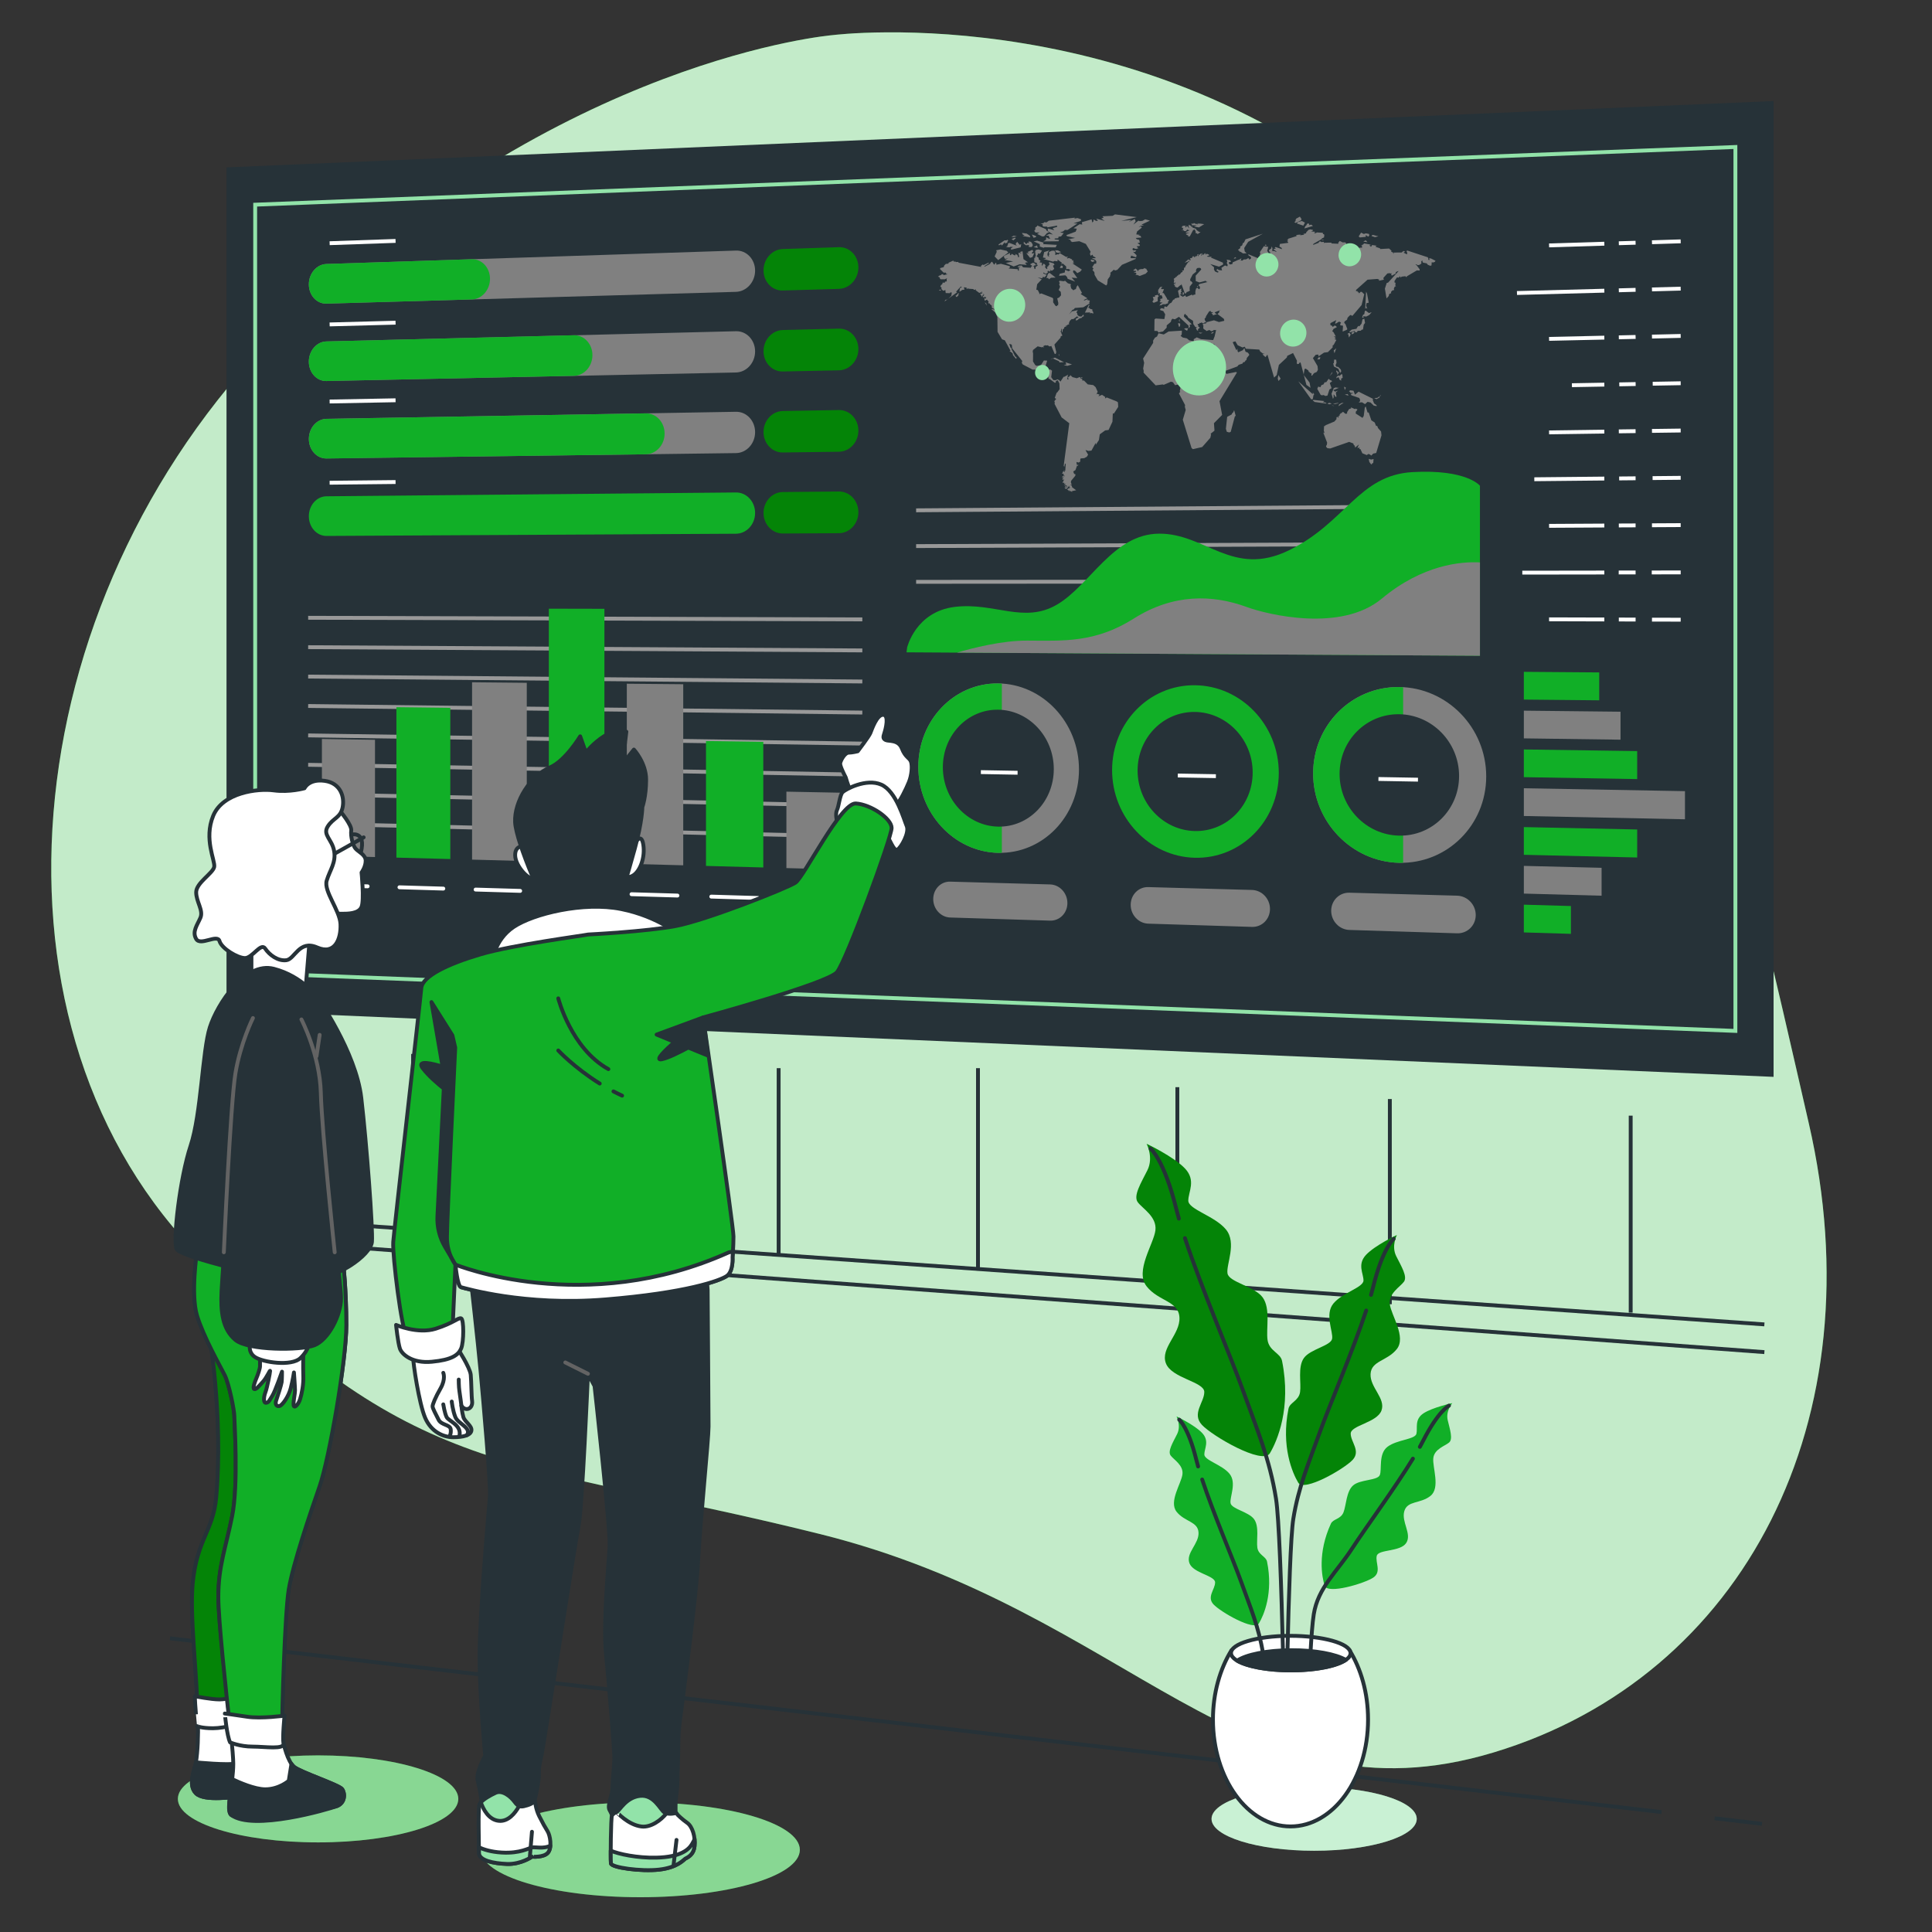 <svg xmlns="http://www.w3.org/2000/svg" xmlns:xlink="http://www.w3.org/1999/xlink" x="0px" y="0px" viewBox="0 0 500 500" style="enable-background:new 0 0 500 500;" xml:space="preserve"><rect x="0" y="0" width="500" height="500" fill="#333333" stroke="none"/><style type="text/css">	.st0{fill:#11AF27;}	.st1{opacity:0.75;fill:#FFFFFF;}	.st2{fill:#263238;}	.st3{fill:none;stroke:#92E3A9;stroke-miterlimit:10;}	.st4{fill:#808080;}	.st5{fill:#048407;}	.st6{fill:none;stroke:#FFFFFF;stroke-miterlimit:10;}	.st7{fill:none;stroke:#999999;stroke-miterlimit:10;}	.st8{fill:none;stroke:#FFFFFF;stroke-linecap:round;stroke-linejoin:round;stroke-miterlimit:10;}	.st9{fill:#92E3A9;}	.st10{fill:none;stroke:#263238;stroke-miterlimit:10;}	.st11{opacity:0.5;fill:#FFFFFF;}	.st12{fill:#FFFFFF;stroke:#263238;stroke-linecap:round;stroke-linejoin:round;stroke-miterlimit:10;}	.st13{fill:#263238;stroke:#263238;stroke-linecap:round;stroke-linejoin:round;stroke-miterlimit:10;}	.st14{fill:none;stroke:#263238;stroke-linecap:round;stroke-linejoin:round;stroke-miterlimit:10;}	.st15{fill:#92E3A9;stroke:#263238;stroke-linecap:round;stroke-linejoin:round;stroke-miterlimit:10;}	.st16{fill:none;stroke:#636363;stroke-linecap:round;stroke-linejoin:round;stroke-miterlimit:10;}	.st17{fill:#11AF27;stroke:#263238;stroke-linecap:round;stroke-linejoin:round;stroke-miterlimit:10;}	.st18{fill:#048407;stroke:#263238;stroke-linecap:round;stroke-linejoin:round;stroke-miterlimit:10;}</style><g id="Background_Simple">	<g>		<path class="st0" d="M215.59,9.08c0,0,83.18-10.58,149.4,49.67C431.2,119,450.47,214.09,468.12,290.74   c17.65,76.65-16.69,143.2-81.57,162.79c-64.88,19.59-93.82-36.51-174.45-56.55c-80.63-20.04-104.98-13.21-162.29-73.76   C-7.51,262.68,3.98,151.77,74.59,83.29C145.2,14.8,215.59,9.08,215.59,9.08z"></path>		<path class="st1" d="M215.59,9.08c0,0,83.18-10.58,149.4,49.67C431.2,119,450.47,214.09,468.12,290.74   c17.65,76.65-16.69,143.2-81.57,162.79c-64.88,19.59-93.82-36.51-174.45-56.55c-80.63-20.04-104.98-13.21-162.29-73.76   C-7.51,262.68,3.98,151.77,74.59,83.29C145.2,14.8,215.59,9.08,215.59,9.08z"></path>	</g></g><g id="Graphics">	<g>		<polygon class="st2" points="459,278.69 58.62,261.52 58.62,43.32 459,26.15   "></polygon>		<polygon class="st3" points="449.12,266.8 66.04,251.87 66.04,52.97 449.12,38.04   "></polygon>		<g>			<path class="st4" d="M190.47,75.53L84.48,78.58c-2.51,0.07-4.55-2.16-4.55-4.99l0,0c0-2.83,2.03-5.19,4.55-5.27l105.99-3.47    c2.73-0.09,4.95,2.23,4.95,5.19l0,0C195.42,72.99,193.2,75.45,190.47,75.53z"></path>			<path class="st0" d="M126.81,72.15c0-2.88-2.11-5.14-4.7-5.06l-37.63,1.23c-2.51,0.08-4.55,2.44-4.55,5.27    c0,2.83,2.03,5.06,4.55,4.99l37.63-1.08C124.71,77.42,126.81,75.03,126.81,72.15z"></path>			<path class="st4" d="M190.47,96.4L84.48,98.61c-2.51,0.05-4.55-2.2-4.55-5.02l0,0c0-2.83,2.03-5.17,4.55-5.23l105.99-2.64    c2.73-0.07,4.95,2.27,4.95,5.23l0,0C195.42,93.9,193.2,96.34,190.47,96.4z"></path>			<path class="st0" d="M153.32,91.91L153.32,91.91c0-2.91-2.15-5.21-4.8-5.15l-64.05,1.6c-2.51,0.06-4.55,2.41-4.55,5.23l0,0    c0,2.83,2.03,5.08,4.55,5.02l64.05-1.34C151.18,97.22,153.32,94.82,153.32,91.91z"></path>			<path class="st4" d="M190.47,117.26l-105.99,1.39c-2.51,0.03-4.55-2.23-4.55-5.06v0c0-2.83,2.03-5.15,4.55-5.2l105.99-1.82    c2.73-0.05,4.95,2.31,4.95,5.27l0,0C195.42,114.8,193.2,117.23,190.47,117.26z"></path>			<path class="st0" d="M172,112.2c0-2.93-2.18-5.27-4.86-5.22l-82.65,1.42c-2.51,0.04-4.55,2.37-4.55,5.2    c0,2.83,2.03,5.09,4.55,5.06l82.65-1.09C169.82,117.53,172,115.13,172,112.2z"></path>			<path class="st0" d="M190.47,138.13l-105.99,0.57c-2.51,0.01-4.55-2.27-4.55-5.1l0,0c0-2.83,2.03-5.14,4.55-5.16l105.99-0.99    c2.73-0.03,4.95,2.35,4.95,5.3v0C195.42,135.71,193.2,138.11,190.47,138.13z"></path>			<path class="st5" d="M217.1,74.76l-14.52,0.42c-2.75,0.08-4.98-2.25-4.98-5.21l0,0c0-2.96,2.23-5.43,4.98-5.52l14.52-0.48    c2.79-0.09,5.05,2.25,5.05,5.24l0,0C222.15,72.2,219.89,74.68,217.1,74.76z"></path>			<path class="st5" d="M217.1,95.84l-14.52,0.3c-2.75,0.06-4.98-2.29-4.98-5.25v0c0-2.96,2.23-5.41,4.98-5.48l14.52-0.36    c2.79-0.07,5.05,2.29,5.05,5.28v0C222.15,93.31,219.89,95.78,217.1,95.84z"></path>			<path class="st5" d="M217.1,116.91l-14.52,0.19c-2.75,0.04-4.98-2.33-4.98-5.29l0,0c0-2.96,2.23-5.39,4.98-5.44l14.52-0.25    c2.79-0.05,5.05,2.33,5.05,5.32l0,0C222.15,114.43,219.89,116.88,217.1,116.91z"></path>			<path class="st5" d="M217.1,137.99l-14.52,0.08c-2.75,0.01-4.98-2.37-4.98-5.33l0,0c0-2.96,2.23-5.38,4.98-5.4l14.52-0.14    c2.79-0.03,5.05,2.37,5.05,5.36l0,0C222.15,135.54,219.89,137.97,217.1,137.99z"></path>			<line class="st6" x1="85.31" y1="62.94" x2="102.37" y2="62.35"></line>			<line class="st6" x1="85.31" y1="83.96" x2="102.37" y2="83.51"></line>			<line class="st6" x1="85.31" y1="103.91" x2="102.37" y2="103.59"></line>			<line class="st6" x1="85.31" y1="124.93" x2="102.37" y2="124.75"></line>			<g>				<g>					<line class="st6" x1="400.9" y1="63.51" x2="415.2" y2="63.07"></line>					<line class="st6" x1="392.59" y1="75.83" x2="415.2" y2="75.23"></line>					<line class="st6" x1="400.9" y1="87.7" x2="415.2" y2="87.38"></line>					<line class="st6" x1="406.81" y1="99.69" x2="415.2" y2="99.54"></line>					<line class="st6" x1="400.9" y1="111.9" x2="415.2" y2="111.7"></line>					<line class="st6" x1="397.08" y1="124.03" x2="415.2" y2="123.85"></line>					<line class="st6" x1="400.9" y1="136.09" x2="415.2" y2="136.01"></line>					<line class="st6" x1="393.97" y1="148.2" x2="415.2" y2="148.17"></line>					<line class="st6" x1="400.9" y1="160.28" x2="415.2" y2="160.32"></line>				</g>				<g>					<path class="st6" d="M418.95,62.95c1.44-0.04,2.89-0.09,4.34-0.13"></path>					<path class="st6" d="M418.95,75.13c1.44-0.04,2.89-0.08,4.34-0.12"></path>					<path class="st6" d="M418.95,87.3c1.44-0.03,2.89-0.06,4.34-0.1"></path>					<path class="st6" d="M419.07,99.47c1.41-0.03,2.82-0.05,4.23-0.08"></path>					<path class="st6" d="M418.95,111.64c1.44-0.02,2.89-0.04,4.34-0.06"></path>					<path class="st6" d="M419.04,123.82c1.41-0.01,2.83-0.03,4.25-0.04"></path>					<path class="st6" d="M418.95,135.99c1.44-0.01,2.89-0.02,4.34-0.02"></path>					<path class="st6" d="M418.92,148.16c1.46,0,2.91,0,4.37-0.01"></path>					<path class="st6" d="M418.95,160.33c1.44,0,2.89,0.01,4.34,0.01"></path>				</g>				<g>					<path class="st6" d="M427.53,62.69c2.47-0.08,4.95-0.15,7.43-0.23"></path>					<path class="st6" d="M427.53,74.9c2.47-0.07,4.95-0.13,7.43-0.2"></path>					<path class="st6" d="M427.53,87.11c2.47-0.06,4.95-0.11,7.43-0.17"></path>					<path class="st6" d="M427.72,99.31c2.41-0.04,4.82-0.09,7.24-0.13"></path>					<path class="st6" d="M427.53,111.52c2.47-0.03,4.95-0.07,7.43-0.1"></path>					<path class="st6" d="M427.69,123.73c2.42-0.02,4.84-0.05,7.27-0.07"></path>					<path class="st6" d="M427.53,135.94c2.47-0.01,4.95-0.03,7.43-0.04"></path>					<path class="st6" d="M427.47,148.15c2.49,0,4.99-0.01,7.49-0.01"></path>					<path class="st6" d="M427.53,160.36c2.47,0.01,4.95,0.01,7.43,0.02"></path>				</g>			</g>			<g>				<line class="st7" x1="237.09" y1="150.58" x2="382.51" y2="150.48"></line>				<line class="st7" x1="237.09" y1="141.33" x2="382.51" y2="140.73"></line>				<line class="st7" x1="237.09" y1="132.07" x2="382.51" y2="130.98"></line>			</g>			<g>				<g>					<path class="st0" d="M383.01,169.71v-44c0,0-3.42-4.33-17.48-3.53c-13.93,0.79-17.27,13.1-31.97,20.25      c-14.55,7.08-21.54-4.39-33.57-4.32c-11.93,0.06-17.85,13.34-26.46,18.37c-8.56,5-16.17-0.65-26.41,0.58      c-10.16,1.22-12.36,10.52-12.36,10.52l-0.15,1.24L383.01,169.71z"></path>				</g>				<path class="st4" d="M383.01,169.71v-24.16c-4.81-0.26-14.8,0.54-25.4,9.37c-10.53,8.78-29.51,4.18-35.06,2.14     c-8.85-3.24-18.98-3.4-29.09,3c-10.03,6.35-18.29,5.77-27.64,5.73c-6.61-0.03-14.27,1.96-18.15,3.11L383.01,169.71z"></path>			</g>			<path class="st4" d="M271.77,238.26l-25.87-0.81c-2.42-0.08-4.38-2.21-4.38-4.77l0,0c0-2.56,1.96-4.58,4.38-4.51l25.87,0.72    c2.47,0.07,4.47,2.23,4.47,4.82l0,0C276.25,236.29,274.24,238.33,271.77,238.26z"></path>			<path class="st4" d="M324.02,239.88l-26.86-0.84c-2.51-0.08-4.54-2.26-4.54-4.86l0,0c0-2.61,2.03-4.67,4.54-4.6l26.86,0.74    c2.56,0.07,4.65,2.27,4.65,4.91l0,0C328.67,237.89,326.58,239.96,324.02,239.88z"></path>			<path class="st4" d="M377.1,241.54l-27.88-0.87c-2.61-0.08-4.71-2.3-4.71-4.96l0,0c0-2.66,2.11-4.75,4.71-4.68l27.88,0.77    c2.66,0.07,4.82,2.32,4.82,5.01l0,0C381.92,239.5,379.76,241.62,377.1,241.54z"></path>			<g>				<g>					<line class="st7" x1="79.75" y1="213.16" x2="223.17" y2="216.55"></line>					<line class="st7" x1="79.75" y1="205.55" x2="223.17" y2="208.52"></line>					<line class="st7" x1="79.75" y1="197.93" x2="223.17" y2="200.48"></line>					<line class="st7" x1="79.75" y1="190.32" x2="223.17" y2="192.44"></line>					<line class="st7" x1="79.75" y1="182.71" x2="223.17" y2="184.41"></line>					<line class="st7" x1="79.75" y1="175.1" x2="223.17" y2="176.37"></line>					<line class="st7" x1="79.75" y1="167.49" x2="223.17" y2="168.33"></line>					<line class="st7" x1="79.75" y1="159.88" x2="223.17" y2="160.3"></line>				</g>				<g>					<g>						<polygon class="st4" points="97.05,221.8 83.31,221.43 83.31,191.25 97.05,191.46       "></polygon>						<polygon class="st0" points="116.54,222.32 102.59,221.95 102.59,183.02 116.54,183.19       "></polygon>						<polygon class="st4" points="136.33,222.85 122.17,222.47 122.17,176.57 136.33,176.71       "></polygon>						<polygon class="st0" points="156.42,223.39 142.04,223.01 142.04,157.53 156.42,157.56       "></polygon>						<polygon class="st4" points="176.82,223.94 162.22,223.55 162.22,176.95 176.82,177.08       "></polygon>						<polygon class="st0" points="197.54,224.5 182.71,224.1 182.71,191.78 197.54,192       "></polygon>						<polygon class="st4" points="218.59,225.06 203.52,224.66 203.52,204.88 218.59,205.17       "></polygon>					</g>					<line class="st8" x1="83.96" y1="229.05" x2="95.14" y2="229.38"></line>					<line class="st8" x1="103.38" y1="229.63" x2="114.73" y2="229.97"></line>					<line class="st8" x1="123.09" y1="230.22" x2="134.62" y2="230.56"></line>					<line class="st8" x1="143.11" y1="230.81" x2="154.81" y2="231.16"></line>					<line class="st8" x1="163.44" y1="231.42" x2="175.32" y2="231.77"></line>					<line class="st8" x1="184.08" y1="232.04" x2="196.15" y2="232.4"></line>					<line class="st8" x1="205.05" y1="232.66" x2="217.31" y2="233.03"></line>				</g>			</g>			<g>				<polygon class="st0" points="394.37,181.05 394.37,173.87 413.88,174.02 413.88,181.24     "></polygon>				<polygon class="st4" points="394.37,191.09 394.37,183.92 419.39,184.19 419.39,191.43     "></polygon>				<polygon class="st0" points="394.37,201.13 394.37,193.96 423.7,194.38 423.7,201.63     "></polygon>				<polygon class="st4" points="394.37,211.18 394.37,204 436.07,204.75 436.07,212.03     "></polygon>				<polygon class="st0" points="394.37,221.22 394.37,214.05 423.7,214.67 423.7,221.92     "></polygon>				<polygon class="st4" points="394.37,231.26 394.37,224.09 414.49,224.59 414.49,231.81     "></polygon>				<polygon class="st0" points="394.37,241.31 394.37,234.13 406.55,234.48 406.55,241.68     "></polygon>			</g>			<g>				<g>					<path class="st4" d="M279.24,199.15c0,12.2-9.42,21.85-20.95,21.56c-11.43-0.28-20.63-10.25-20.63-22.27s9.2-21.67,20.63-21.57      C269.82,176.98,279.24,186.96,279.24,199.15z"></path>					<path class="st0" d="M259.28,176.94c-0.33-0.02-0.66-0.06-0.99-0.06c-11.43-0.1-20.63,9.55-20.63,21.57s9.2,21.98,20.63,22.27      c0.33,0.01,0.66-0.02,0.99-0.03V176.94z"></path>					<path class="st2" d="M272.72,199.04c0,8.4-6.48,15.07-14.43,14.89c-7.9-0.18-14.28-7.06-14.28-15.37      c0-8.31,6.37-14.98,14.28-14.89C266.24,183.76,272.72,190.64,272.72,199.04z"></path>				</g>				<g>					<path class="st0" d="M330.95,200.03c0,12.42-9.77,22.25-21.74,21.96c-11.86-0.3-21.4-10.45-21.4-22.69      c0-12.23,9.54-22.07,21.4-21.96C321.18,177.44,330.95,187.6,330.95,200.03z"></path>					<path class="st2" d="M324.19,199.91c0,8.56-6.72,15.35-14.97,15.16c-8.2-0.18-14.81-7.2-14.81-15.66      c0-8.47,6.61-15.26,14.81-15.16C317.46,184.34,324.19,191.35,324.19,199.91z"></path>				</g>				<g>					<path class="st4" d="M384.63,200.93c0,12.66-10.15,22.67-22.57,22.36c-12.31-0.31-22.22-10.66-22.22-23.12      c0-12.46,9.9-22.48,22.22-22.37C374.48,177.92,384.63,188.27,384.63,200.93z"></path>					<path class="st0" d="M363.13,177.87c-0.36-0.02-0.71-0.06-1.07-0.06c-12.31-0.11-22.22,9.91-22.22,22.37      c0,12.46,9.9,22.81,22.22,23.12c0.36,0.01,0.71-0.02,1.07-0.03V177.87z"></path>					<path class="st2" d="M377.61,200.82c0,8.72-6.98,15.63-15.55,15.44c-8.51-0.19-15.38-7.34-15.38-15.97      c0-8.63,6.86-15.54,15.38-15.45C370.63,184.94,377.61,192.09,377.61,200.82z"></path>				</g>				<line class="st6" x1="253.85" y1="199.82" x2="263.35" y2="199.99"></line>				<line class="st6" x1="304.81" y1="200.7" x2="314.67" y2="200.87"></line>				<line class="st6" x1="356.74" y1="201.6" x2="366.97" y2="201.78"></line>			</g>			<g>				<g>					<polygon class="st4" points="305.25,83.38 305.32,82.62 305.1,82.84 305.25,83.38      "></polygon>					<polygon class="st4" points="275.75,94.59 276.26,94.67 277.43,94.31 275.75,93.77 275.98,94.32 275.29,94.48 275.75,94.59            "></polygon>					<path class="st4" d="M289.01,103.89l-2.58-1.03l-0.46,0.27l0.07-0.39l-0.83-0.56l-0.95,0.4l0.31-0.47l-0.71-0.2l-0.23,0.32      l0.45-0.84l-0.54-1.2l-0.61-0.53l-1.37-0.18l-0.03,0.01l-0.98-0.99l-0.51-0.05l0.09-0.33l-0.52-0.21l0.05-0.22l-0.3-0.09      l-0.68,0.29l-1.12-0.29l-0.57-0.53l-0.1,0.26l-0.48,0.32l0.12,0.59l-0.37-0.14l0.16-0.53l-0.05-0.28l0.09-0.08l0.09-0.25      l-1.02,0.56l-0.16-0.02l-0.8,1.21l-0.08,0.02l-0.22-0.31l-0.49-0.26l-0.5,0.22l-0.56-0.01l-0.57-0.76l0.21-1.67l-0.39-0.31      l-1.4,0.06l-0.01,0l-0.14-0.09l0.2-0.88l0.08-0.05l0,0l0,0l0,0l0.41-1.34l-0.85-0.04l-0.78,1.21l-1.08,0.18l-0.39-0.21      l-0.57-0.92l0.02-2.07l-0.15-0.06l0.15,0.06l-0.1-0.52l0.09-0.39l1.19-0.94l1.16,0.27l0.15-0.15l0.31,0.24l-0.15-0.42      l0.55-0.25l0.14,0.1l0.47-0.07l0.33,0.26l0.24,0.04l0.33-0.13l0.88,2.05l0.26,0.05l0.16-0.48l-0.49-1.97l1.59-1.79l0.03-0.27      l0.09-0.15l0.24,0.01l0.09-0.24l-0.23-0.41l-0.01-0.2l-0.23-0.33l0.14-0.15l0.05-0.53l0.12,0l0.06,0.87l0.16-0.12l0.07-0.7      l0.25-0.02l0.19-0.5l0.71-0.29l-0.54,0l0.57-0.22l0.17-0.17l0.3,0.02l-0.09-0.31l0.27-0.65l0.46-0.45l0.44,0.01l1.04-0.77      l0.02,0.17l0.32,0.14l-0.72,0.37l-0.04,0.45l0.46-0.11l0.34-0.34l0.81-0.27l0.07-0.21l0.47-0.21l-0.13-0.16l-0.01-0.28      l-0.57,0.58l-0.62-0.11l-0.38-0.35l-0.05-0.41l-0.16-0.13l-0.03-0.16l0.34-0.53l-1.52,0.33l-0.76,0.77l0.88-1.16l0.37-0.13      l0.26-0.36l2.2-0.18l1.61-0.99l-0.03-0.17l-0.1-0.11l0.21-0.25l-0.19-0.31l-0.38,0.06l-0.02-0.32l-0.88,0.35l-0.09-0.16      l0.91-0.43l-1.71-1.08l0.04-0.11l0.28-0.19l-1.1-2.01l-0.32,0.42l-0.12,0.47l-0.12,0.16l-0.21,0.04l-0.35,0.24l-0.58-0.5      l-0.18-0.73l0.12-0.34l-0.8-0.25l-0.73-0.66l-0.35,0.14l-1.07-0.14l-0.15,0.3l0.23,0.27l-0.19,0.39l0.25,0.58l-0.36,0.87      l0.53,0.47l0.08,0.88l-0.5,0.58l-0.49,0.22l0.29,1.27l-0.08,0.34l0.05,0.2L273.65,79l-0.19,0.26l-0.3-0.12l-0.61-0.89      l0.02-0.94l-0.19-0.24l-2.91-1.14l-0.52,0.19l0.05-0.2l-0.41-0.84l-0.39-0.1l0.22-1.43l1.18-1.27l-1.05-0.47l1.21,0.2      l0.09-0.35l0.52,0.08l0.5-0.6l-0.88-0.4l0.02-0.22l0.7,0.37l0.53-0.45l-0.2-0.23l0.27-0.14l0.22,0.18l0.37-0.06l-0.19-0.28      l0.06-0.11l0.24,0.23l0.3,0l0.52-0.44l-0.29-0.71l0.01-0.17l0.35-0.15l-0.21-0.41l-1.21-0.36l0.03,0.38l0.11,0.19l-0.06,0.18      l-0.22,0.19l-0.17,0.41l-0.16-0.25l-0.05,0.31l0.13,0.25l-0.25,0.2l-0.43-0.58l0.15-0.18l-0.01-0.27l-0.23-0.27L270,68.25      l-0.29,0.62l-0.12-0.48l0.13-0.33l-0.35-0.15l-0.26,0.09l0.02-0.35l0.2-0.09l-0.53-0.46l0.02-0.36l-0.45-0.34l-0.09-0.18      l0.26-0.22l0.08-0.39l0.54,0.04l0.5-0.81l-0.94-0.29L268,64.7l0.09,0.24l-0.22-0.02l0.19,1.37l-0.22,0.24l0.11,0.24l-0.29-0.03      l0.02,1.09l0.7,0.26l-0.12,0.53l0.17-0.15l0.15,0.22l-0.58,0.42v0.39l-0.19,0.16l-0.19-0.32l0.05-0.31l-0.4-0.12l0.26-0.05      l0.19-0.17l0.4-0.05l-0.19-0.34l-0.28-0.02l0.29-0.07l-0.6-0.22l-0.76,0.41l0.57,0.42l-0.3,0.22l-0.02,0.26l-1.92-0.1      l-0.31-0.17l-0.18-0.32l-0.57,0.04l-0.51,0.27l0.15,0.16l0.79-0.3l-0.57,0.36l-0.05,0.86l-0.22-0.1l-0.04-0.33l-2.38-0.18      l0.39-0.32l-0.13-0.3l-2.25-0.6l-1.18,0.24l0.02-0.26l-0.12-0.31l-0.47,0.58l-0.52-0.78l-0.21,0.08l-0.38,0.5l-1.43,0.74      l0.08-0.22l1.21-0.78l-0.3-0.04l-1.17,0.57l-0.26-0.14l-0.47,0.41l0.14,0.23l-5.87-1.1l-0.11-0.2l-0.59,0.03l-0.17-0.15      l-0.44,0.12l0.14-0.18l-0.27-0.14l-1.22,0.54l0.08,0.21l-0.75,0.09l-0.4,0.4l-0.14,0.43l-0.87,0.23l-0.09,0.25l0.94,0.94      l0.58,0l0.11,0.34l0.37,0.08l-1.14,0.25v-0.27l-0.43,0.03l-0.19,0.24l-0.3,0.04l-0.46,0.32l0.49,0.21l-0.06,0.2l0.26,0.28      l1.04,0.01l0.61-0.27l-0.1,0.28l0.04,0.53l-0.42,0.05l-0.18,0.33L244,73.1l-0.14,0.41l-0.34,0.3l-0.17,0.36l0.31,0.23      l-0.02,0.38l0.43,0.46l0.4-0.08l0.17-0.17l0.11,0.85l1.06,0.04l0.14-0.21l0.37,0.03l-0.11,0.83l-1,0.98l-0.53,0.08l-0.25,0.44      l3.27-2.39l-0.27-0.15l1.21-1.33l0.21,0.09l0.01,0.15l-0.36,0.09l-0.14,0.37l0.02,0.29l-0.12,0.18l0.14,0.13l0.68-0.45      l0.5-0.04l0.01-0.2l-0.15-0.23l0.11-0.2l0.71,0.14l-0.15,0.14l0.04,0.14l0.48-0.11l0.08,0.08l1.14,0.08l0.31,0.23l0.42-0.17      l-0.07,0.25l0.98,0.73l0.2-0.2l0.28,0.16l0.03-0.34l0.14,0.03l0.02,0.52l-0.25-0.05l-0.24,0.08l0.55,0.88l0.02-0.7l0.05,0.28      l0.21-0.14l-0.01-0.38l0.21,0.27l-0.11,0.28l-0.19,0.11l0.04,0.42l0.14-0.15l0.22-0.06l0.29,0.26l-0.14-0.19l0.01-0.22      l0.27,0.39l-0.18,0.21l-0.3-0.16l0.05,0.7l0.12-0.14l0.19,0.07l0.08-0.22l0.18,0.07l0.16-0.1l0.03,0.28l0.15,0.02l0,0.04      l0.15,0.2l-0.09,0.17l0.06,0.3l0.3-0.03l0.08,0.23l0.43,0.33l0.08,0.63l0.91,0.41l0.13,0.24l0.47,0.15l0.3,0.42l0.06,0.42      l-0.11,0.41l-0.16-0.59l0.04-0.17l-1.02-0.87l-0.81-0.16l1.1,0.98l0.49,1.15l0.05,3.8l1.16,1.93l0.72,0.26l1.48,2.71      l-0.28,0.03l0.81,0.62l0.1,0.5l0.77,0.91l0.17-0.13l-0.08-0.32l-0.29-0.14l-0.97-1.94l0.04-0.21l-0.27-0.13l-0.31-0.9L261.3,89      l0.54,0.2l0.12,0.96l2.58,3.24l-0.02,0.29l-0.11,0.14l0.28,0.49l2.53,1.33l1.34,0.03l0.38,0.33v0l0.38,0.37l1.18,0.35      l0.11-0.06l0.1,0l0.09,0.3l0.55,0.62l-0.03,0.16l0.09,0.35l0.2-0.05l1.4,1.02l0.27-0.09l-0.1-0.22l0.19-0.2l0.39-0.15      l0.42,0.81l0.05,1.51l-0.54,0.71l0,0.06l-0.24,0.15l-0.47,1.3l0.2,0.2l0.17,0.04l-0.16,0.25l-0.03,0.01l-0.29,0.36l0.13,0.55      l-0.11,0.11l1.86,3.56l1.98,1.5l-1.45,11.03l0.16,0.27l0.16-0.73l0.13-0.15l0.09,0.15l-0.13,1.71l-0.18,0.12l0.03,0.27      l-0.23-0.1l0.16-0.27l-0.19-0.29l0.12,0.32l-0.39,0.27l0.02,0.2l-0.22,0.24l0.45,0.04l0.03,0.21l-0.11,0.25l0.33,0.03      l0.01,0.16l-0.44-0.04l-0.23,0.23l0.13,0.18l0.17-0.13l0.15,0.02l-0.37,0.42l0.16,0.29l0.26-0.35l-0.1,0.59l-0.21,0.26      l-0.01,0.24l0.37-0.06l0.07,0.13l-0.16,0.19l0.21,0.02l0.12-0.05l0.23,0.09l-0.31,0.15l-0.1,0.24l0.26-0.1l0.54,0.03      l-0.63,0.27l0.01,0.16l0.72-0.25l-0.44,0.37l-0.37-0.05l0.04,0.27l0.53,0.18l-0.06-0.13l0.72-0.79l-0.1,0.43l0.32,0.01      l-0.19,0.18l0.02,0.29l-0.15-0.33l-0.07,0.25l-0.17-0.07l-0.27,0.32l0.26,0.06l0.18,0.36l0.12-0.31l0.25,0.37l0.12-0.14      l0.37,0.3l-0.05-0.27l1.09-0.21l-1.1-0.83l0.03-0.17l-0.12-0.22v0L277,125.5l0.04-0.06l0.33,0.05l-0.23-0.68l0.07-0.38      l1.07-1.3l0.06-0.39l-0.35-0.1l-0.24-0.61l0.58-0.38l0.43-1.2l0.19,0.13l0.14-0.31l-0.24,0.07l-0.19-0.11l-0.07-0.68l0.56,0.16      l0.41-0.24l0.02-0.67l0.12-0.16l0.91-0.07l0.67-0.38l0.32-0.53l-0.66-1.13l0.13-0.03l0.59,0.2l0.81-0.09l1.09-2l0.03,0.5      l0.81-1.23l0.22-1.48l1.38-1.01l0.9-0.12l1-2.14l0.09-2.05l0.06-0.12l0.22,0.08l1.12-1.74l-0.07-1.18L289.01,103.89      L289.01,103.89z M277.31,126.99l-0.02-0.05L277.31,126.99L277.31,126.99z"></path>					<polygon class="st4" points="275.36,93.73 273.01,92.54 271.77,93.07 272.37,92.74 274.05,93.47 274.22,93.79 275.36,93.73            "></polygon>					<polygon class="st4" points="273.91,94.54 274.63,94.67 273.91,94.54      "></polygon>					<polygon class="st4" points="277.91,94.49 278.49,94.48 277.91,94.49      "></polygon>					<polygon class="st4" points="269.35,102.11 269.57,102.52 269.35,102.11      "></polygon>					<polygon class="st4" points="293.99,66.83 292.58,66.8 292.74,66.15 294.03,66.6 294.15,66.06 293.23,65.15 293.75,65.21       294.09,64.78 293.24,64.79 293.08,64.53 293.22,64.19 294,64.43 294.6,64.25 294.13,63.76 294.92,63.65 295.01,63.37       294.37,62.93 294.99,62.79 294.82,62.06 294.19,61.9 293.93,61.59 295.38,61.47 295.16,61.05 294.57,60.92 295.06,60.79       294.06,60.66 294.28,59.9 295.5,58.9 295.26,58.58 294.67,58.82 295.15,58.47 296.05,58.29 295.39,58.14 297.6,57.1       296.38,56.75 295.66,57.16 294.93,57.23 294.61,57.11 293.32,58.12 293.91,57.26 293.69,56.68 292.1,57.47 292.84,56.92       290.17,57.18 294.19,56.19 288.56,55.48 287.96,55.85 285.29,55.97 285.64,56.33 285.01,56.56 285.91,57.18 283.72,56.58       284.15,57.13 283.66,57.17 283.01,56.79 282.98,57.3 282.69,57.59 282.5,56.77 279.98,57.51 280.08,58.12 279.41,58.02       277.82,59.07 278.68,59.19 278.39,59.94 275.95,60.85 276.16,61.14 278.24,61.58 276.44,61.9 277.07,62.07 277.08,62.39       277.49,62.64 279.31,62.42 281.01,63.12 282.25,65.14 282.07,65.65 282.24,66.19 282.77,65.91 282.9,66.31 283.57,66.66       283.43,66.83 282.49,66.78 283.44,67.25 283.75,67.66 283.68,68.23 283.23,68.26 282.66,69.16 283,69.5 282.73,69.87       283.22,70.44 283.28,71.13 284.11,72.56 286.28,73.88 286.54,73.56 286.69,72.29 287.28,71.48 287.29,71.19 287.43,71       287.36,70.7 287.41,70.54 288.24,69.82 288.41,69.81 288.49,70.02 289.15,69.84 290.37,68.53 293.86,67.04 293.99,66.83            "></polygon>					<polygon class="st4" points="283.32,67.6 283.04,67.31 282.35,67.19 282.3,67.54 282.69,67.79 283.32,67.6      "></polygon>					<polygon class="st4" points="269.1,63.81 270.08,64.12 270.33,63.99 273.2,64.02 273.51,63.37 269.97,63.18 270.08,62.8       268.41,62.28 267.52,62.46 269.09,63.19 269.1,63.81      "></polygon>					<polygon class="st4" points="273.44,73.21 273.49,72.76 273.44,73.21      "></polygon>					<polygon class="st4" points="265.54,67.92 266.04,67.88 264.87,67.06 264.63,65.02 263.95,65.22 264.39,65.64 263.91,65.44       263.54,65.45 263.77,66.42 263.55,66.64 263.29,65.96 262.64,65.69 262.91,66.02 262.51,66.07 261.84,65.68 261.61,66.06       261.35,65.95 261.41,65.48 259.9,66.19 259.8,66.48 260.1,67 260.92,66.85 260.01,67.29 262.21,67.66 260.3,68.06       262.34,68.96 263.89,68.39 265.7,68.55 265.47,68.2 265.2,68.19 265.54,67.92      "></polygon>					<polygon class="st4" points="272.08,72.86 272.67,72.39 272.08,72.86      "></polygon>					<polygon class="st4" points="281.97,78.98 281.8,78.85 280.77,80.9 282.14,80.85 282.05,81.14 282.35,80.99 283.01,81.14       282.83,80.57 282.69,80.48 282.71,80.08 282.11,79.94 281.96,79.71 281.69,79.73 281.72,79.44 281.97,78.98      "></polygon>					<polygon class="st4" points="278.89,79.82 279.86,80.17 278.89,79.82      "></polygon>					<polygon class="st4" points="273.2,71.84 271.6,70.6 271.21,70.88 270.82,71.98 271.26,71.95 271.44,72.27 272.03,71.88       273.2,71.84      "></polygon>					<polygon class="st4" points="265.08,63.91 264.76,63.72 265.08,63.91      "></polygon>					<polygon class="st4" points="275,69.36 275.05,68.82 274.59,68.71 274.28,69.34 275,69.36      "></polygon>					<polygon class="st4" points="266.58,66.74 267.2,66.53 267.66,65.53 267.45,65.49 267.4,65.65 266.97,65.47 267.42,65.03       267.17,64.66 265.92,65.22 266.3,65.56 265.61,65.51 266.58,66.74      "></polygon>					<polygon class="st4" points="258.33,67.32 260.95,65.34 260.52,64.91 258.9,64.55 257.81,64.78 257.97,65.15 257.41,66.37       258.33,67.32      "></polygon>					<polygon class="st4" points="269.89,61.68 269.55,62 269.89,61.68      "></polygon>					<polygon class="st4" points="259.69,63.72 260.23,63.3 259.69,63.72      "></polygon>					<polygon class="st4" points="254.87,78.25 255.4,79.11 255.23,78.5 254.87,78.25      "></polygon>					<polygon class="st4" points="268.73,61.58 267.71,61.83 268.73,61.58      "></polygon>					<polygon class="st4" points="276.4,66.44 275.87,66.47 274.28,65.52 273.9,65.87 273.68,65.79 273.1,66.02 273.12,65.34       272.87,64.87 272.19,64.89 271.44,65.25 271.55,65.84 271.36,66.22 271.74,66.51 271.15,66.26 271.07,65.75 271.26,65.17       271.61,64.8 270.23,65.24 269.91,66.64 270.65,66.78 270.57,66.96 270.05,67.03 272.56,67.72 272.92,67.53 273.71,67.63       273.66,67.38 273.74,67.18 274.87,68.06 274.53,68.41 275.08,68.21 275.93,68.97 275.93,69.67 276.51,69.6 277.05,69.89       276.54,70.19 275.65,69.84 275.56,70.52 274.27,70.86 274.07,71.37 275.71,71.25 276.12,71.65 276.32,72.16 278.25,72.89       277.33,71.85 278.81,71.98 277.69,70.39 277.79,69.94 278.28,70.12 278.8,70.68 279.53,70.31 279.98,69.78 277.57,68.19       278.05,68.05 277.65,67.83 277.85,67.65 277.66,67.31 277.41,67.46 277.47,67.14 276.68,66.77 276.23,66.89 276.1,66.77       276.4,66.44      "></polygon>					<polygon class="st4" points="273.06,64.77 273.27,65.27 273.8,65.45 274.64,65.26 273.76,64.79 273.06,64.77      "></polygon>					<polygon class="st4" points="262.89,61.66 262.67,61.51 261.8,61.86 262.26,62.2 262.89,61.66      "></polygon>					<polygon class="st4" points="264.71,60.71 265.17,60.95 264.62,61.07 266.64,61.43 266.5,60.99 265.71,60.45 264.48,60.29       264.71,60.71      "></polygon>					<polygon class="st4" points="261.61,61.79 261.15,61.7 261.61,61.79      "></polygon>					<polygon class="st4" points="264.82,62.21 264.29,61.74 264.82,62.21      "></polygon>					<polygon class="st4" points="260.81,63.1 260.86,63.37 260.56,63.71 260.92,63.7 260.3,63.95 261.23,64.01 261.5,63.88       262.17,63.91 261.66,64.25 261.64,64.62 264.16,64.01 264.28,63.18 263.89,63.36 263.25,62.58 262.88,63.03 262.91,63.3       263.17,63.59 261.18,62.84 260.81,63.1      "></polygon>					<polygon class="st4" points="258.53,63.5 259.06,63.23 259.3,63.54 260.03,62.66 260.13,63.02 260.73,62.75 260.73,62.45       260.95,62.23 260.67,62.06 260.46,62.22 260,62.19 258.41,63.27 258.53,63.5      "></polygon>					<polygon class="st4" points="262.14,61.35 263.14,61.18 262.38,60.99 261.72,61.33 262.14,61.35      "></polygon>					<polygon class="st4" points="267.66,59.76 268,60.18 269.02,60.18 268.41,60.54 269.72,61.19 270.22,61.15 270.93,60.35       271.52,60.09 270.84,59.67 270.68,59.3 268.41,58.34 268.44,58.52 267.91,58.9 267.97,59.34 267.66,59.76      "></polygon>					<polygon class="st4" points="267.48,61.53 268.1,61.38 268.13,61.08 267.03,60.69 267.48,61.53      "></polygon>					<polygon class="st4" points="266.83,59.81 266.36,59.63 266.83,59.81      "></polygon>					<polygon class="st4" points="268.39,63.51 267.51,63.93 268.56,64.19 268.39,63.51      "></polygon>					<polygon class="st4" points="266.18,62.46 266.29,62.92 265.88,62.81 265.76,63.1 265.54,63.13 264.97,62.54 264.93,63.04       265.48,63.47 266.32,63.42 266.24,63.92 266.97,63.93 267.26,63.6 267.23,63.2 266.83,62.6 266.18,62.46      "></polygon>					<polygon class="st4" points="269.54,57.93 269.74,57.98 269.88,58.13 269.77,58.4 270.09,58.64 270.98,58.65 271.09,58.84       273.57,58.38 273.57,58.72 272.42,59.05 272.85,59.57 271.16,59.14 271.18,59.78 272.51,60.7 271.57,60.52 270.67,61.01       271.5,61 271.43,61.26 271.83,61.78 271.36,61.74 270.76,61.4 270.7,62.05 269.98,62.48 273.94,62.44 274.1,62.08       272.95,61.96 272.96,61.72 273.88,61.66 273.94,61.26 274.59,61.19 275.29,60.34 274.36,60.14 275.15,59.88 275.59,59.49       276.28,59.52 278.85,57.84 277.8,57.81 279.7,57.17 279.8,56.77 278.85,56.43 278.05,56.58 278.19,56.33 271.41,57.12       270.84,57.56 270.29,57.49 270.02,57.75 269.27,57.85 269.54,57.93      "></polygon>					<polygon class="st4" points="243.8,78.34 244.26,78.06 243.8,78.34      "></polygon>					<polygon class="st4" points="247.85,76 247.54,76.41 247.29,76.53 247.44,76.83 247.62,76.83 248.07,76.44 247.94,76.21       248.19,76.07 248.12,75.87 247.85,76      "></polygon>					<polygon class="st4" points="243.27,74.97 242.96,75.1 243.44,75.25 243.51,74.98 243.27,74.97      "></polygon>					<polygon class="st4" points="303.13,84.29 302.82,84.42 303.13,84.29      "></polygon>					<polygon class="st4" points="311.21,86.14 310.42,86.07 310.2,86.18 310.73,86.32 311.21,86.14      "></polygon>					<polygon class="st4" points="313.91,86.23 314.11,85.97 314.1,85.89 313.59,86.08 313.42,86.37 313.91,86.23      "></polygon>					<polygon class="st4" points="296.48,70.84 297.04,70.26 296.59,69.49 296.35,69.52 296.01,69.34 295.97,69.59 295.41,69.66       295.22,69.6 294.99,69.79 294.85,69.71 294.68,69.84 294.64,70.03 294.4,70.15 294.31,69.83 293.77,69.44 293.82,69.67       293.69,69.66 293.46,69.77 293.28,70.04 294.05,70.12 293.98,70.32 293.4,70.57 293.91,70.57 294.14,70.85 293.84,71.18       294.29,71.15 294.94,71.42 296.48,70.84      "></polygon>					<polygon class="st4" points="298.57,78.37 299.62,77.95 299.62,76.94 299.89,76.74 299.69,76.29 298.84,76.47 299.01,76.66       298.72,76.83 298.34,76.85 298.55,77.44 298.45,77.78 298.22,78.05 298.57,78.37      "></polygon>					<polygon class="st4" points="299.65,74.4 299.41,74.77 299.65,74.4      "></polygon>					<polygon class="st4" points="299.56,74.95 299.81,75.18 299.68,75.49 299.87,75.7 299.58,75.96 299.83,75.85 299.98,76.09       300.18,75.77 300.21,76.05 300.08,76.46 300.6,76.39 300.84,76.91 300.81,77.28 300.45,77.3 300.34,77.37 300.23,77.63       300.44,77.78 300.1,78.06 300.24,78.23 300.82,78.33 300.85,78.43 300.46,78.5 300,79.15 300.27,78.97 300.53,79.03       300.69,78.84 301.23,78.7 301.51,78.77 302.41,78.42 302.26,78.34 302.29,78.1 302.58,77.7 302.03,77.48 302.03,77.26       301.17,75.87 300.84,75.82 301.24,74.83 300.58,74.82 300.46,74.69 300.73,74.34 300.79,74.1 300.63,74.27 300.24,74.29       299.77,75.03 299.56,74.95      "></polygon>					<polygon class="st4" points="306.14,76.43 306.39,76.09 306.48,75.65 306.36,75.75 306.24,75.65 306,75.77 306.14,76.14       306.04,76.26 306.14,76.43      "></polygon>					<polygon class="st4" points="308.61,74.48 308.37,75.02 308.61,74.48      "></polygon>					<polygon class="st4" points="310.04,73.79 309.81,73.82 310.04,73.79      "></polygon>					<polygon class="st4" points="309.74,74.33 310.11,74.04 309.88,73.97 309.74,74.33      "></polygon>					<polygon class="st4" points="308.44,58.3 309.75,58.3 309,58.61 310.27,58.86 311.64,58.01 310.39,57.84 310.19,57.96       309.99,57.7 309.92,58.1 309.64,57.93 309.34,57.92 308.95,57.68 308.97,57.86 308.71,57.79 308.72,58.02 308.45,57.81       308.3,57.97 308.48,58.14 308.44,58.3      "></polygon>					<polygon class="st4" points="305.95,59.69 306.2,59.88 305.73,59.34 305.95,59.69      "></polygon>					<polygon class="st4" points="306.28,58.95 306.07,59.35 306.43,59.79 306.94,59.81 307.32,59.3 307.35,59.54 307.66,59.5       307.8,59.63 306.81,60.1 307.13,60.24 307.85,60.18 306.86,60.54 307.22,60.85 307.57,60.88 307.4,61.04 307.69,61.23       307.93,61.14 308.78,59.54 309.21,59.38 309.28,59.47 309.33,59.78 309.46,59.92 309.4,60.31 309.74,60.38 309.94,60.58       310.7,60.08 310.15,59.94 310.09,59.78 309.81,59.67 309.61,59.45 309.54,59.22 308.62,58.9 308.48,58.58 308.19,58.74       308.28,58.45 307.91,58.31 307.72,58.13 307.58,58.52 307.8,59.13 307.16,58.43 307.02,58.76 306.92,58.84 306.65,58.6       306.95,58.46 306.75,58.39 306.19,58.44 305.9,58.59 305.9,59 306.28,58.95      "></polygon>					<polygon class="st4" points="353.08,81.31 352.77,81.46 352.56,81.96 352.56,82.27 352.95,82.13 352.73,81.83 353.59,81.92       354.37,81.52 354.98,80.79 354.26,81.02 353.45,80.38 353.21,80.51 353.08,81.31      "></polygon>					<polygon class="st4" points="348.86,86.27 348.71,86.56 348.92,86.44 349.12,87.35 349.53,86.64 349.46,86.38 349.2,86.17       348.86,86.27      "></polygon>					<polygon class="st4" points="351.28,84.67 351.05,85.09 349.83,85.3 349.26,85.79 349.26,86.04 350.59,85.64 350.75,86       351.18,85.97 351.32,85.68 351.42,85.62 352.17,85.59 352.39,85.34 352.74,85.27 352.93,84.04 353.27,83.58 353.09,82.48       352.62,82.64 352.37,83.75 351.8,84.46 351.56,84.33 351.28,84.67      "></polygon>					<polygon class="st4" points="350.01,86.44 350.33,86.29 350.58,85.92 350.21,85.88 349.86,86 349.81,86.55 350.01,86.44            "></polygon>					<polygon class="st4" points="345.36,91.42 345.82,90.13 345.16,90.71 345.36,91.42      "></polygon>					<polygon class="st4" points="341.54,92.98 341.73,92.49 341.28,92.46 340.92,93.03 341.54,92.98      "></polygon>					<polygon class="st4" points="347.13,96.86 346.7,97.27 346.37,97.19 345.95,97.48 345.81,97.91 346.41,97.59 346.71,98.3       347.1,98.51 347.08,97.98 347.48,97.79 347.39,96.88 347.13,96.86      "></polygon>					<polygon class="st4" points="345.02,93.98 345.22,94.85 346.37,95.45 346.82,96.51 347.11,96.15 347.01,95.65 346.34,94.97       345.83,94.88 345.64,94.5 345.89,93.91 345.81,93.1 345.27,93.06 345.2,94.02 345.02,93.98      "></polygon>					<polygon class="st4" points="345.23,95.22 345.58,95.65 345.23,95.22      "></polygon>					<polygon class="st4" points="344.55,96.65 344.09,97.34 344.75,96.64 344.85,96.19 344.55,96.65      "></polygon>					<polygon class="st4" points="346.77,96.66 346.49,96.86 346.77,96.66      "></polygon>					<polygon class="st4" points="346.37,96.31 345.82,95.83 345.84,96.39 346.04,96.27 346.12,97.05 346.52,96.38 346.37,96.31            "></polygon>					<polygon class="st4" points="356.88,102.66 356.43,102.97 355.64,103.02 356.24,103.31 357.01,102.87 357.12,102.5       356.88,102.66      "></polygon>					<polygon class="st4" points="357.37,102.61 357.25,102.19 357.14,102.22 357.37,102.61      "></polygon>					<polygon class="st4" points="355.34,103.23 351.6,101.36 350.67,102.14 350.28,101.12 349.43,101.01 349.12,101.28       349.31,101.39 349.52,101.67 350.11,101.69 350.08,101.82 349.54,101.95 349.77,102.31 351.78,103 351.98,103.47       351.97,103.84 351.62,104.18 352.48,104.11 353.27,104.59 353.93,103.99 354.71,104.17 355.53,104.97 356.31,105.11       356.25,104.86 355.61,104.39 355.26,103.5 355.34,103.23      "></polygon>					<polygon class="st4" points="330.84,97.06 330.68,97.99 330.87,98.6 331.43,98 330.84,97.06      "></polygon>					<polygon class="st4" points="319.41,106.21 319.28,106.34 319.23,106.63 318.83,107 318.82,107.22 317.59,107.88       317.26,110.98 317.5,111.75 318.14,111.92 318.51,111.76 319.59,107.71 319.81,107.66 319.41,106.21      "></polygon>					<polygon class="st4" points="320.98,96.07 321.35,95.98 320.98,96.07      "></polygon>					<polygon class="st4" points="354.85,118.94 354.22,118.75 354.39,119.57 354.88,120.21 355.09,120.04 355.17,119.83       355.39,119.88 355.48,118.79 354.85,118.94      "></polygon>					<polygon class="st4" points="348.81,105.73 349.29,105.6 348.81,105.73      "></polygon>					<polygon class="st4" points="351.13,116.44 351.58,116.37 351.13,116.44      "></polygon>					<polygon class="st4" points="357.53,112.66 357.42,111.67 356.61,110.77 356.48,110.34 356.33,110.21 356.12,110.23       355.77,109.34 354.91,108.79 354.21,106.75 353.92,106.76 353.45,105.19 353.21,105.49 352.93,107.66 352.61,108.15       350.85,107.01 350.91,106.46 351.15,106.26 351.27,105.99 351.19,105.78 351.05,105.95 350.91,105.73 350.63,105.87       349.57,105.4 349.71,105.67 349.14,105.87 348.62,106.68 348.64,107.03 348.21,107.1 347.58,106.57 347.36,106.71       347.25,106.9 346.96,106.92 346.9,107.1 346.72,107.24 346.65,107.65 346.38,107.62 346.44,107.93 346.32,108.15       346.18,107.84 345.89,108.01 345.87,108.49 345.34,109.09 343.09,110.03 342.89,110.33 342.85,110.08 342.66,110.38       342.61,111.51 342.82,112.06 342.6,111.85 342.71,112.14 342.45,111.92 343.46,114.56 343.38,115.11 343.17,115.46       343.27,115.73 343.54,115.99 344.25,116.07 349.16,114.36 350.26,114.78 350.28,115.03 350.61,115.38 350.7,115.84       351.69,115.02 351.3,115.94 351.64,115.9 351.85,115.77 351.8,116.23 352.07,116.21 352.58,117.31 353.71,117.77       354.18,117.46 354.33,117.53 354.4,117.65 354.5,117.57 354.87,117.91 355.39,117.39 356.16,117.23 357.53,112.66      "></polygon>					<polygon class="st4" points="362.84,121.95 362.98,121.76 362.84,121.95      "></polygon>					<polygon class="st4" points="319.28,66.97 319.96,66.8 319.63,66.54 319.28,66.97      "></polygon>					<polygon class="st4" points="320.73,64.92 320.79,65.22 320.93,65.08 321.68,65.58 322.62,65.55 322.13,65.07 322,64.19       323.03,62.58 326.82,60.48 322.34,61.94 321.94,62.76 321.63,62.95 321.49,63.48 320.91,63.88 321.03,64.16 320.36,64.69       320.73,64.92      "></polygon>					<polygon class="st4" points="335.03,56.29 334.54,56.38 335.03,56.29      "></polygon>					<polygon class="st4" points="353.91,62.68 353.43,62.18 352.82,62.52 353.91,62.68      "></polygon>					<polygon class="st4" points="353.04,61.9 352.68,62.07 353.04,61.9      "></polygon>					<polygon class="st4" points="335.88,57.47 335.64,57.84 337.3,58.4 337.72,57.61 336.9,57.19 335.88,57.47      "></polygon>					<polygon class="st4" points="337.56,59.13 339.8,58.47 339.32,58.13 338.79,58.27 338.83,58.05 338.62,57.79 338.23,57.96       338.1,58.3 337.82,58.54 337.56,59.13      "></polygon>					<polygon class="st4" points="351.92,61.45 353.47,61.3 353.44,60.82 354.12,61.26 354.38,60.89 354.29,60.54 353.48,60.39       352.96,60.56 352.25,60.2 351.62,61.19 351.92,61.45      "></polygon>					<polygon class="st4" points="353.78,75.96 353.54,75.47 353.31,79.94 353.55,79.66 353.87,79.96 353.55,79.11 353.66,78.44       354.1,78.38 354.22,78.3 353.78,75.96      "></polygon>					<polygon class="st4" points="342.26,62.03 342.04,62.23 342.7,62.09 342.26,62.03      "></polygon>					<polygon class="st4" points="355.84,61.38 356.73,61.16 355.2,60.78 354.94,61.07 355.84,61.38      "></polygon>					<polygon class="st4" points="335.31,57.15 335.22,57.31 334.96,57.46 335.29,57.7 336.73,57.01 336.83,56.67 336.4,56.06       335.46,56.58 335.3,56.87 335.31,57.15      "></polygon>					<path class="st4" d="M370.65,67.88l0.42,0.09l-0.09-0.11l0.08-0.04l0.21,0.02l0.24-0.35l-1.24-0.63l-0.49,0.01l0.17,0.19      l-0.06,0.27l-0.24-0.11l-0.02-0.42l-0.14-0.22l-5.35-1.76l-0.12,0.27l0.18,0.33l-0.09,0.41l-0.88-0.45l0.45-0.24l-0.47-0.2      l-0.44,0.4l-2.06,0.02l-0.08,0.39l-0.1-0.4l-0.49-0.19l0.07-0.27l-0.61-0.57l-2.28,0.13l-0.1-0.2l-1.08-0.36l-0.04-0.13      l0.3-0.17l-1.2-0.18l-0.22,0.41l-0.4-0.02l0.29-0.21l-0.42-0.13l0.21-0.12l0.37-0.01l-1.95-0.34l-0.08,0.19l-0.67,0.41l0.3,0      l-0.1,0.22l0.12,0.28l-0.65,0l-0.1,0.1v0.17l-0.87-0.28l-0.43,0.17l-0.77-0.23l-0.44,0.76l-0.23-0.07l-0.89-0.95l0.41,0.02      l-0.23-0.87l-0.25-0.19l-0.63,0.01l-0.75-0.38l-0.36,0.43l-0.01,0.31l-1.84-0.09l0.15-0.2l-1.94,0.01l-0.05,0.22l-0.06-0.4      l-0.19-0.04l-0.38,0.07l-0.42-0.23l-0.41,0.28l0.22,0.06l-1.61,0.62l0.09-0.29l2.05-1.18l0.17-0.23l0.45-0.21l0.17-0.26      l-0.16-0.14l0.18-0.08l-0.13-0.39l-0.24-0.04l-0.08-0.33l-1.53-0.09l-0.24,0.16l-0.46,0.06l0.27-0.39l-1.04-0.09l0.45-0.21      l0.04-0.16l-0.69-0.17l-0.48,0.13l-0.66,0.72l0.07,0.17l-0.76,0.18l0.24,0.2l-1.07,0.13l0.1-0.23l-0.35,0.11l-0.24-0.03      l-0.59,0.19l0.22,0.16l-2.18,0.69l-0.05,0.1l-0.14,0.11l0.1,0.14l-0.31-0.01l0.36,0.26l-0.28,0.03l0.28,0.27l-0.04,0.18      l-2.11,0.27l-0.12,0.7l0.5,0.28l0.21,0.39l-1.72-0.57l-0.23,0.21l0.35,0.18l-0.7,0.17l0.81,0.61l-0.05,0.12l-0.42-0.23      l-0.62-0.04l0.06-0.68l-0.16-0.51l-0.19,0.6l-0.44,0.27l-0.15,0.26l0.42,0.55l-0.2,1.11l0.28,0.05l0.43-0.12l0.7,0.25      l0.13,0.31l-0.17,0.31l0.42,0.3l-0.41-0.02l-0.17-0.26l0.09-0.3l-0.41-0.42l-0.56,0.19l0.08,0.57l-0.91,1.11l-1.04-0.04      l-0.18-0.17l0.61,0.11l0.82-0.84l0.17-0.62l-0.29-0.34l0.08-1.24l-0.3-0.46l0.27-1.02l-1.15-0.17l-1.08,1.62l0.2,0.05      l-0.19,0.81l0.43,0.17l0.16,0.33l0.22,0.12l-0.23,0.41l-3.55-1.45l0.1,0.34l0.5,0.29l0.17,0.33l-0.11,0.23l-0.43,0.24v-0.24      l-0.22-0.18l-0.56,0.33l-0.61,0.02l-0.34,0.29l-0.49-0.03l0.26-0.52l-0.49,0.18l-0.07,0.23l-0.16-0.1l-1.57,0.71l-0.08,0.43      l-0.62,0.11l-0.29-0.3l-0.01-0.26l0.57-0.14l-0.22-0.39l-0.91-0.17l0.17,0.44l-0.14,0.46l0.25,0.5l-0.11,0.32l-0.16,0      l-0.11-0.12l-0.36-0.07l-0.9,0.6l0.17,0.67l-0.81-0.1l-0.41-0.27l-0.22,0.24l0.11,0.23l0.35,0.13l0.03,0.25l-0.27,0.06      l-0.61-0.29l-0.27-0.52l0.04-0.53l-0.98-0.85l2.26,0.68l1.05-0.55l-0.03-0.48l-3.16-1.34l0.27-0.1l-0.24-0.1L313,66.47      l-0.02-0.02l-0.43,0.01l-0.23-0.2l0.18,0.01l0.48-0.21l-0.19-0.2l-0.46-0.19l-0.37,0.26l0.04-0.23l-0.15-0.22l-0.44,0.56      l0.01-0.34l-0.57,0.54l0.06-0.26l0.23-0.32l-0.04-0.16l-0.2,0.19l-0.26-0.03l-0.06,0.16l-0.33,0.17l-0.12,0.4L310,66.13      l0.27-0.38l-0.42,0.12l0.02,0.27l-0.1,0.09l-0.27,0.01l0.2,0.2l-0.17-0.02l-0.19-0.13l-0.12,0.08l0.08,0.26l-0.12-0.08      l-0.2-0.01l-0.03-0.23l-0.25,0.03l-0.1,0.12l-0.03,0.19l-0.12,0.1l-0.37,0.07l-0.19,0.28l0.23-0.03l0.05,0.14l-0.03,0.11      l-0.19,0.03l-0.16-0.1l-0.2,0.11l0.08-0.34l-1.03,0.92l0.12,0.01l1.05-0.38l-0.03,0.22l-0.1,0.07l-0.14-0.07l-0.77,1.13      l-0.06,0.3l-0.28,0.06l-0.05,0.65l-0.47,0.14l0.2,0.25l-0.43,0.21l-0.4,0.58l-0.2-0.17l-0.04,0.23l-0.54,0.3l0.19,0.16      l-0.31,0.01l-0.35,0.34l-0.13,0.05l-0.16,0.19l0.14,0.2l-0.11,0.74l0.19,0.06l0.25-0.12l0.06,0.12l-0.19,0.17l-0.14-0.04      l-0.12,0.12l-0.03,0.24l0.39-0.02l-0.24,0.3l0.38,0.33l0.42,0.11l0.67-0.58l0.25-0.07l0.09-0.3l0.88,2.46l0.28-0.01l0.24-0.38      l0.3-0.04l0.21-0.19l0.13,0.06l0.2-0.39l-0.13,0.03l0.05-0.86l0.74-0.94l-0.34-0.42l-0.25-0.07l-0.04-0.46l0.65-1.24l0.89-0.72      l-0.04-0.39l0.14-0.34l0.23-0.22l0.57-0.05l0.29,0.13l0.13,0.31l-1.44,1.59l0.02,1.4l0.95,0.35l1.44-0.37l0.17-0.25l-0.17,0.25      l0.15-0.07l0.23,0.26l0.31,0.07l-2.12,0.52l-0.22,0.24l0.07,0.26l0.21,0.13l0.07,0.16l0,0.01l-0.03,0.4l-0.29,0.17l-0.32-0.41      l-0.35,0.19l-0.2,0.72l0.01,0.02l-0.02,0.56l0.06,0.06l-0.12,0.23l-0.41,0.03l-0.02,0.1l-0.2,0.12l-0.17-0.25l-1.45,0.6      l-0.03-0.05l-0.21-0.13l0.03-0.24l-0.72,0.38l-0.58-0.36l-0.16-0.31l0.44,0.02l-0.13-0.25l-0.16-0.02l0.1-0.26l0.23-0.14      l-0.17-0.19l0.03-0.63l-0.47,0.3l0.02,0.18l-0.21-0.11l-0.18,0.3l0.35,1.53l-0.15,0.17l-0.53,0.02l-0.01,0.09l-0.45,0.07      l-0.15,0.29l-0.17,0.02l-0.16,0.1l-0.45,0.72l-0.38,0.17l-0.82,0.94l-0.45-0.16l-0.21,0.16l0.05,0.43l-0.31-0.01l-0.22-0.11      l-0.35,0.05l-0.22,0.2l0.04,0.25l0.79,0.25l0.49,0.84l-0.22,1.23l-2.25-0.15l-0.3,0.22l-0.04,2.99l0.75,0.01l0.43,0.46      l0.08-0.13l0.99-0.2l0.94-0.98l0.01-0.6l1.02-0.86l0.15-0.34l-0.02-0.1l0.3-0.41l0.66,0.15l1.06-0.65l2.47,2.28l0.03,0.76      l0.39-0.59l-0.16-0.32l0.34-0.18l0.27,0.01l-2.04-2l0.01-0.41l0.16-0.24l0.23-0.04l0.13,0.29l0.28,0.13l0.32,0.56l1.2,0.78      l0.07-0.19l-0.07,0.19l0.09,0.85l0.24,0.34l0.02,0.01l0.19,0.34l0.58,0.22l-0.38,0.05l0.26,0.62l0.33,0.17l-0.06-0.41      l0.25-0.02l-0.16-0.16l0.13-0.08l0.26-0.04l-0.12-0.33l-0.3,0.02l0.12-0.22l-0.29-0.45l0.19-0.12l0.29,0.04l0.07-0.31      l0.22,0.07l0.27-0.16l0.45,0.24l0.34-0.24l0.48-0.07l-0.27-0.24l-0.21-0.61l0.36-0.45l0-0.21l0.37-0.56l0-0.02l0.48-0.73      l0.4-0.08l0.04,0.26l0.59,0.08l-0.48,0.31l0.36,0.18l0.02,0.31l1.12-0.35l-0.36-0.1l-0.29-0.33l1.57-0.63l-0.45,0.31l0.14,0.23      l-0.51,0.52l1.61,1.21l0.14,0.42l-0.08,0.14l-1.3,0.3l-1.29-0.45l-1.88,0.48l-0.18,0.32l-0.76,0.09l-0.07,0.3l0.15,0.11      L311.4,85l0.42,0.36l0.18,0.06l0.22,0.25l0.76-0.27l0.49,0.31l0.37-0.08l0.34-0.25l0.28,0.07l0.28-0.09l-0.39,1.65l0.19,0.09      l-0.01,0l-0.03,0.24l0.03-0.24l-0.18-0.08l-0.38,0.99l-3.2-0.24l-0.01-0.02l-1.03-0.44l-0.8,0.48l0.05,0.53l-1.22-0.24      l-0.59-0.51l-1.07-0.22l-0.57-0.44l0.28-0.29l0.07-0.91l-0.05-0.14l-3.4,0.22l-1.25,0.77l-1.35-0.32l-0.39,0.84l-0.54,0.31      l-0.47,0.74v0.62l-2.6,4.04l0.28,1.11l-0.26,1.48l0.15,0.65l-0.05,0.25l0.04,0.19l3.09,3.26l1.83-0.24l0.27,0.1l1.86-0.81l0,0      l0.53,0.15l0.53,0.75l0.9-0.17l0.15,0.22l0.28,0.06l0.1,0.4l-0.07,0.36l0,0.01l-0.09,0.54l-0.06,0.09l0.14,0.2l-0.34,0.43      l1.59,3.01l-0.06,0.43l0.22,0.85l-0.75,2.52l2.27,7.34l0.34,0.27l2.41-0.55l2.11-2.4l0.19-0.88l-0.14-0.15l1.02-0.81      l-0.14-1.93l2.12-2.14l-0.68-3.56l4.51-7.42l-0.24-0.13l-2.46,0.49l-0.19-0.23l-0.05,0.07l0.05-0.07l-0.19-0.09l0.21-0.19      l-3.9-7.81l0.6,1.05l0.22-0.58l3.12,7.01l2.93-1.09l0.35-0.42l0.99-0.32l0.14-0.32l0.4-0.08l0.24-0.38l0.23-0.14l0.12-0.55      l0.6-0.72l-0.03-0.22l-0.31-0.42l-0.61-0.24l-0.29-0.94l-0.43,0.56l-1.11,0.51l-0.08-0.02l-0.15-0.26l-0.04-0.64l-0.24,0.4      l-0.03,0.01l-0.94-2.04l0.03-0.07l0.66-0.19l0.58,1l1.26,0.58l0.58-0.19l0.28,0.53l3.48,0.21l0.24,0.5l0.71,0.53l0.4,0.02      l-0.51,0.21l0.77,0.69l0.5-0.65l1.72,5.95l0.68-0.65l0.56-2.63l2.06-1.92l0.11-0.43l1.5-0.73l1.01,1.99l-0.05,0.66l0.15,0.22      l0.36-0.06l0.31-0.42l0.19,0.16l1.49,5.7l1.06,0.76l-0.25-1.37l-1.54-1.99l0.24-1.5l0.31-0.11l0.69,0.48l0.1,0.37l0.23,0.04      l0.02,0.22l0.29,0.02l0.2,0.2l-0.1,0.36l0.18,0.16l0.52-0.67l0.73-0.33l0.29-0.55l-0.09-0.96l-1.2-2.06l0.72-0.86l0.64-0.07      l0.18,0.53l0.1-0.18l1.23-0.84l1-0.13l1.24-1.22V89.4l0.26-0.14l0.7-1.3l-0.5-0.21l0.39-0.22l-0.55-0.48l0.53,0.05l-0.61-1.13      l-0.33-0.25l0.35-0.61l0.85-0.45l-0.21-0.26l-0.36-0.16l-0.49,0.37l-0.23-0.32l-0.38-0.14l-0.01-0.51l1.52-0.8l-0.31,0.89      l0.26-0.01l0.68-0.44l0.18-0.03l0.42,0.22l-0.22,0.45l0.07,0.25l0.19,0.1l0.28-0.07l0.09,0.05l0.11,0.22l-0.1,1.34l1.07-0.45      l0.15-0.18l-0.48-1.28l-0.33-0.34l0.1-0.37l0.64-0.46l0.13-0.5l0.5-0.53v0l0.31-0.2l0.43,0.26l2.39-2.81l0.68-2.79l-0.65-0.64      l-0.32,0.02l-0.23,0.31l-0.21,0.02l-0.03-0.41l-0.23,0.3l-0.04-0.42l-0.42,0l0.02-0.31l2.97-2.65l2.53-0.19l0.54,0.19      l-0.19,0.28l1.41-0.29l-0.15-0.12l-0.03-0.35l1.02-1.13l0.61-0.08l0.25,0.11l0.27-0.12l-0.18,0.39l0.21,0.15l-0.1,0.17      l1.07-0.58l0.08-0.41l0.64-0.27l-0.01,0.1l-2.66,2.91l-0.35,0.09l-0.47,1.47l0.42,2.53l0.58-0.63l0.08-0.43l0.25-0.2l0.28-0.07      l-0.03-0.35l0.36-0.39l0.45-0.1l-0.07-0.41l0.26-0.51l0.29-0.03l-0.18-0.27l0.07-0.69l-0.24,0.02l-0.04-0.43l0.6-0.91      l0.33-0.03l0.14,0.07l0.38-0.41l0.08,0.36l0.35-0.23l0.93-0.11l0.28,0.26l0.15-0.25l2.54-1.51l0.74,0.03l-0.01-0.34l-0.81-1.06      l-0.32-0.06l0.37-0.13l0.2,0.2l0.43-0.04l0.5-0.3l0.11-0.22l-0.07-0.24l0.03-0.2l0.14-0.14l0.2-0.02l-0.05,0.22l0.13,0.28      l0.98,0.2l0.27,0.35l0.57,0.25l0.43-0.04l-0.17-0.22l0.18,0.04l-0.02-0.62L370.65,67.88L370.65,67.88z"></path>					<polygon class="st4" points="327.89,63.46 327.49,63.29 327.33,63.62 327.89,63.46      "></polygon>					<polygon class="st4" points="330.76,63.56 330.48,63.7 330.76,63.56      "></polygon>					<polygon class="st4" points="274.08,91.65 273.95,91.77 274.21,92.2 274.08,91.65      "></polygon>					<polygon class="st4" points="279.82,97.86 280.09,97.81 280.07,97.58 279.81,97.67 279.82,97.86      "></polygon>					<polygon class="st4" points="340.7,102.11 340.51,102.21 340.7,102.11      "></polygon>					<polygon class="st4" points="346.3,104.38 346.42,104.25 344.95,104.46 345.55,104.57 346.3,104.38      "></polygon>					<polygon class="st4" points="344.11,104.27 343.77,104.32 343.6,104.55 344.13,104.63 344.65,104.45 344.11,104.27      "></polygon>					<polygon class="st4" points="346.86,104.82 346.95,104.71 347.76,104.27 347.22,104.29 346.57,104.65 346.4,105.12       346.86,104.82      "></polygon>					<polygon class="st4" points="348.03,102.13 349.01,102.39 348.76,101.97 348.03,102.13      "></polygon>					<polygon class="st4" points="345.33,105.05 344.65,104.86 344.98,105.03 345.33,105.05      "></polygon>					<polygon class="st4" points="347.28,102.17 347.73,102.3 347.28,102.17      "></polygon>					<polygon class="st4" points="344.6,101.91 344.98,103.24 345.16,102.83 345.12,102.08 345.36,102.24 345.55,102.66       345.88,102.7 345.71,101.57 346.27,101.1 345.51,101.36 345.06,100.97 346.92,100.2 346.53,100.38 345.6,100.28 345.15,100.5       344.6,101.91      "></polygon>					<polygon class="st4" points="348.09,100.21 347.84,100.06 348.03,100.96 348.31,100.32 348.09,100.21      "></polygon>					<polygon class="st4" points="336.62,100.39 336.85,100.71 336.62,100.39      "></polygon>					<polygon class="st4" points="337.15,101.43 337.33,101.65 337.15,101.43      "></polygon>					<polygon class="st4" points="342.94,104.42 343.38,104.43 343.01,104.18 342.37,104.08 342.73,103.79 339.9,103.49       339.72,103.73 339.99,103.79 340.19,104.02 342.94,104.42      "></polygon>					<polygon class="st4" points="340.91,100.64 341.77,102.16 342.06,102.31 342.55,102.24 343.02,102.48 343.55,102.37       344.05,100.81 344.61,100.45 344.14,99.13 344.76,98.67 344.51,98.44 344.18,98.34 343.85,98.03 343.28,98.85 343.09,98.95       342.83,98.91 342.51,99.49 341.97,99.68 341.73,100.21 341.15,100.06 340.91,100.64      "></polygon>					<polygon class="st4" points="339.85,102.73 339.91,102.3 340.06,102.2 340.07,101.95 339.77,101.62 339.72,101.81 339.86,102       339.64,101.93 335.99,98.68 339.33,103.34 339.72,103.34 339.85,102.73      "></polygon>					<polygon class="st4" points="307.17,84.94 306.74,84.95 306.44,85.12 307.22,85.62 307.46,84.96 307.17,84.94      "></polygon>					<polygon class="st4" points="304.86,83.71 305.14,84.61 305.39,84.43 305.45,83.77 305.12,83.63 304.86,83.71      "></polygon>				</g>				<path class="st9" d="M265.33,78.9c0,2.35-1.81,4.31-4.05,4.36c-2.23,0.06-4.03-1.8-4.03-4.15s1.8-4.3,4.03-4.36     C263.51,74.69,265.33,76.54,265.33,78.9z"></path>				<path class="st9" d="M271.62,96.37c0,1.09-0.84,1.99-1.88,2.01c-1.04,0.02-1.87-0.84-1.87-1.93c0-1.09,0.84-1.98,1.87-2.01     C270.78,94.42,271.62,95.29,271.62,96.37z"></path>				<path class="st9" d="M317.31,95.07c0,3.95-3.1,7.2-6.91,7.27c-3.8,0.07-6.87-3.06-6.87-6.99c0-3.93,3.07-7.18,6.87-7.27     C314.21,88,317.31,91.12,317.31,95.07z"></path>				<path class="st9" d="M330.86,68.42c0,1.69-1.33,3.09-2.97,3.14c-1.64,0.05-2.96-1.28-2.96-2.96s1.33-3.09,2.96-3.14     C329.53,65.41,330.86,66.74,330.86,68.42z"></path>				<path class="st9" d="M338.1,86.13c0,1.93-1.53,3.53-3.41,3.57c-1.88,0.04-3.4-1.49-3.4-3.41s1.52-3.53,3.4-3.57     C336.57,82.67,338.1,84.2,338.1,86.13z"></path>				<path class="st9" d="M352.26,65.85c0,1.65-1.31,3.03-2.93,3.07c-1.61,0.05-2.92-1.25-2.92-2.9c0-1.65,1.31-3.02,2.92-3.07     C350.95,62.91,352.26,64.2,352.26,65.85z"></path>			</g>		</g>	</g></g><g id="Plants">	<g>		<line class="st10" x1="456.62" y1="342.75" x2="47.2" y2="313.91"></line>		<line class="st10" x1="68.21" y1="315.14" x2="68.21" y2="269.07"></line>		<line class="st10" x1="106.91" y1="317.6" x2="106.91" y2="272.76"></line>		<line class="st10" x1="151.75" y1="321.29" x2="151.75" y2="275.22"></line>		<line class="st10" x1="201.51" y1="324.97" x2="201.51" y2="276.44"></line>		<line class="st10" x1="253.1" y1="328.04" x2="253.1" y2="276.44"></line>		<line class="st10" x1="304.7" y1="330.5" x2="304.7" y2="281.36"></line>		<line class="st10" x1="359.69" y1="337.53" x2="359.69" y2="284.43"></line>		<line class="st10" x1="422.02" y1="339.71" x2="422.02" y2="288.73"></line>		<line class="st10" x1="456.62" y1="349.93" x2="45.88" y2="319.45"></line>		<g>			<line class="st10" x1="443.73" y1="470.57" x2="456" y2="472"></line>			<line class="st10" x1="44" y1="424" x2="430.01" y2="468.97"></line>		</g>	</g>	<g>		<g>			<ellipse class="st9" cx="340.1" cy="470.73" rx="26.55" ry="8.24"></ellipse>			<ellipse class="st11" cx="340.1" cy="470.73" rx="26.55" ry="8.24"></ellipse>		</g>		<g>			<path class="st12" d="M318.72,427.07c-2.99,4.83-4.81,11.1-4.81,17.95c0,15.28,8.99,27.66,20.07,27.66    c11.08,0,20.07-12.38,20.07-27.66c0-6.85-1.81-13.12-4.81-17.95H318.72z"></path>			<path class="st12" d="M349.52,427.77c0.14,2.47-6.67,4.5-15.21,4.53c-8.54,0.03-15.58-1.95-15.72-4.42    c-0.14-2.47,6.67-4.5,15.21-4.53C342.34,423.33,349.38,425.3,349.52,427.77z"></path>			<path class="st13" d="M348.29,429.59c-2.56-1.51-7.94-2.54-14.13-2.52c-6.31,0.02-11.66,1.14-13.98,2.71    c2.56,1.51,7.94,2.55,14.13,2.52C340.62,432.28,345.98,431.16,348.29,429.59z"></path>			<g>				<g>					<path class="st5" d="M296.74,296.01c0,0,1.86,3.52,0.21,6.84c-1.66,3.32-3.73,6.63-2.49,8.29c1.24,1.66,4.97,3.73,4.56,7.25      c-0.41,3.52-5.39,10.57-2.28,14.51c3.11,3.94,8.29,3.73,8.5,8.08c0.21,4.35-4.97,7.87-3.52,11.81      c1.45,3.94,9.95,4.77,9.95,7.46c0,2.69-3.32,5.59-0.62,8.5c2.69,2.9,15.73,10.47,17.59,7.36c1.86-3.11,5.62-11.71,3.15-23.92      c-0.41-2.05-3.33-2.51-3.75-5.41s0.83-8.08-1.24-10.98c-2.07-2.9-8.7-3.94-9.12-6.22c-0.41-2.28,2.49-7.87-0.41-11.4      c-2.9-3.52-9.74-5.18-9.74-7.46c0-2.28,2.07-5.18-0.83-8.29C303.78,299.33,296.74,296.01,296.74,296.01z"></path>					<path class="st14" d="M306.66,320.43c4.31,13.03,11.87,30.67,14.94,39.2c3.73,10.36,6.97,17.86,8.63,28.22      c0.77,4.82,1.38,22.39,1.81,39.82"></path>					<path class="st14" d="M297.77,297.26c0,0,3.52,2.9,6.63,15.54c0.2,0.81,0.43,1.68,0.69,2.58"></path>				</g>			</g>			<g>				<g>					<path class="st5" d="M361.51,319.62c0,0-1.49,2.82-0.17,5.47c1.33,2.65,2.98,5.31,1.99,6.63c-0.99,1.33-3.98,2.99-3.65,5.8      c0.33,2.82,4.31,8.46,1.82,11.61c-2.49,3.15-6.63,2.99-6.8,6.47c-0.17,3.48,3.98,6.3,2.82,9.45c-1.16,3.15-7.96,3.81-7.96,5.97      s2.65,4.48,0.5,6.8c-2.16,2.32-12.59,8.38-14.08,5.89c-1.49-2.49-4.49-9.37-2.52-19.14c0.33-1.64,2.67-2.01,3-4.33      c0.33-2.32-0.66-6.47,0.99-8.79c1.66-2.32,6.96-3.15,7.3-4.98c0.33-1.82-1.99-6.3,0.33-9.12c2.32-2.82,7.79-4.15,7.79-5.97      c0-1.82-1.66-4.15,0.66-6.63C355.87,322.27,361.51,319.62,361.51,319.62z"></path>					<path class="st14" d="M353.57,339.16c-3.45,10.42-9.5,24.55-11.96,31.37c-2.98,8.29-5.58,14.29-6.91,22.59      c-0.66,4.15-1.18,20.1-1.52,35.02"></path>					<path class="st14" d="M360.68,320.62c0,0-2.82,2.32-5.31,12.44c-0.16,0.65-0.34,1.34-0.55,2.06"></path>				</g>			</g>			<g>				<g>					<path class="st0" d="M304.49,366.58c0,0,1.25,2.36,0.14,4.57c-1.11,2.22-2.49,4.43-1.66,5.54c0.83,1.11,3.33,2.49,3.05,4.85      c-0.28,2.36-3.6,7.07-1.52,9.7c2.08,2.63,5.54,2.49,5.68,5.4c0.14,2.91-3.33,5.26-2.36,7.9c0.97,2.63,6.65,3.19,6.65,4.99      c0,1.8-2.22,3.74-0.42,5.68c1.8,1.94,10.52,7,11.76,4.92c1.25-2.08,3.76-7.83,2.1-15.99c-0.28-1.37-2.23-1.68-2.51-3.62      c-0.28-1.94,0.55-5.4-0.83-7.34c-1.39-1.94-5.82-2.63-6.1-4.16c-0.28-1.52,1.66-5.26-0.28-7.62c-1.94-2.36-6.51-3.46-6.51-4.99      c0-1.52,1.39-3.46-0.55-5.54C309.2,368.79,304.49,366.58,304.49,366.58z"></path>					<path class="st14" d="M311.12,382.9c2.88,8.71,7.94,20.51,9.99,26.21c2.49,6.93,4.66,11.94,5.77,18.87"></path>					<path class="st14" d="M305.18,367.41c0,0,2.36,1.94,4.43,10.39c0.13,0.54,0.29,1.12,0.46,1.72"></path>				</g>			</g>			<g>				<g>					<path class="st0" d="M375.85,363.13c0,0-1.75,2.01-1.18,4.42c0.57,2.41,1.41,4.89,0.35,5.78c-1.06,0.89-3.81,1.67-4.08,4.02      c-0.27,2.36,1.89,7.7-0.74,9.79c-2.63,2.09-5.97,1.16-6.77,3.96c-0.8,2.8,2.03,5.89,0.49,8.23s-7.2,1.58-7.62,3.33      c-0.41,1.75,1.3,4.15-0.9,5.62c-2.2,1.48-11.84,4.41-12.58,2.1c-0.74-2.31-1.86-8.48,1.61-16.05c0.58-1.27,2.55-1.12,3.27-2.95      c0.71-1.82,0.7-5.39,2.49-6.96c1.79-1.57,6.27-1.23,6.89-2.65c0.62-1.42-0.41-5.51,2.01-7.35c2.43-1.85,7.13-1.88,7.48-3.37      c0.35-1.48-0.56-3.69,1.81-5.27C370.76,364.21,375.85,363.13,375.85,363.13z"></path>					<path class="st14" d="M365.66,377.5c-4.8,7.82-12.42,18.15-15.72,23.23c-4.01,6.17-8.83,10.12-9.94,17.05      c-0.34,2.12-0.63,6.01-0.87,10.38"></path>					<path class="st14" d="M374.99,363.78c0,0-2.74,1.35-6.69,9.1c-0.26,0.5-0.54,1.02-0.84,1.57"></path>				</g>			</g>		</g>	</g></g><g id="Character_2">	<g>		<g>			<ellipse class="st0" cx="165.71" cy="478.73" rx="41.29" ry="12.27"></ellipse>			<ellipse class="st11" cx="165.71" cy="478.73" rx="41.29" ry="12.27"></ellipse>		</g>		<g>			<g>				<path class="st13" d="M121.91,331.62c0,0,1.71,15.12,2.44,22.93c0.73,7.81,2.68,30,2.44,32.69c-0.24,2.68-2.68,30.57-2.68,41.3     c0,10.73,1.46,25.86,1.46,25.86s-2.44,4.15-1.95,6.34c0.49,2.2,0.98,4.39,0.98,5.61s0.49,2.93,0.49,2.93s3.66,2.44,5.85,2.68     c2.2,0.24,6.59-1.22,6.59-1.95c0-0.73,1.95-8.05,1.95-10.73c0-2.68,0-1.71,0.73-5.37c0.73-3.66,8.54-54.23,9.51-58.86     c0.98-4.63,2.44-39.52,2.44-39.52l1.71,3.17c0,0,4.15,37.32,3.9,41.47c-0.24,4.15-1.71,20-0.98,27.32     c0.73,7.32,2.2,25.37,2.2,27.32s-0.49,6.34-0.49,8.05c0,1.71-1.46,4.39-0.73,5.61c0.73,1.22,1.46,3.66,1.46,3.66     s8.78,1.46,11.22,1.46c2.44,0,4.39-2.2,4.39-2.2s0-1.95,0-4.15c0-2.2,0.49-4.15,0.49-6.34c0-2.2,0.24-6.83,0.24-10.25     c0-3.42,0.73-7.56,0.98-9.76c0.24-2.2,3.66-27.81,4.15-37.32c0.49-9.51,2.68-30.98,2.68-34.4c0-3.42-0.24-35.37-0.24-35.37     l-0.49-5.85c0,0-25.61,3.42-37.81,1.71c-12.2-1.71-22.2-2.2-22.2-2.2L121.91,331.62z"></path>				<g>					<path class="st12" d="M138.48,466.13c0,0-0.67,0.67-2.02,1.08c-1.34,0.4-2.15,0.67-3.23-0.81c-1.08-1.48-3.23-3.23-4.97-2.42      c-1.75,0.81-3.76,2.02-4.17,2.96c-0.4,0.94-0.13,10.75-0.13,12.64c0,1.88,3.63,2.69,7.26,2.82c3.63,0.13,6.45-1.88,6.45-1.88      s3.09,0.27,4.17-1.08c1.08-1.34,0.54-4.44-0.13-5.51c-0.67-1.08-1.21-2.02-2.15-3.9C138.61,468.15,138.48,466.13,138.48,466.13      z"></path>					<path class="st15" d="M141.84,479.44c0.35-0.44,0.53-1.07,0.59-1.75c-1.77,0.81-3.86,0.3-4.62,0.41      c-0.94,0.13-3.09,1.61-7.93,1.34c-2.84-0.16-4.8-0.83-5.93-1.35c0.01,0.66,0.02,1.18,0.02,1.48c0,1.88,3.63,2.69,7.26,2.82      c3.63,0.13,6.45-1.88,6.45-1.88S140.76,480.78,141.84,479.44z"></path>					<line class="st14" x1="137.13" y1="480.52" x2="137.67" y2="474.06"></line>					<path class="st15" d="M134.35,467.4c-0.36-0.15-0.72-0.46-1.11-1c-1.08-1.48-3.23-3.23-4.97-2.42      c-1.46,0.67-3.1,1.63-3.83,2.47c0.58,1.66,1.99,4.59,4.77,4.79C131.48,471.4,133.24,469.41,134.35,467.4z"></path>				</g>				<g>					<path class="st12" d="M175.04,469.2c0,0-2.02,0.54-3.09-0.13c-1.08-0.67-2.69-4.7-6.32-4.3c-3.63,0.4-5.24,3.76-6.05,4.17      c-0.81,0.4-0.94,0.54-1.21,0.94c-0.27,0.4-0.4,11.3-0.27,12.37s7.8,2.15,12.5,1.61c4.7-0.54,6.32-2.55,6.72-2.82      c0.4-0.27,2.15-0.81,2.42-3.23c0.27-2.42-0.54-5.11-1.88-6.05c-1.34-0.94-2.42-2.02-2.42-2.02L175.04,469.2z"></path>					<path class="st15" d="M169.8,480.76c-4.89,0.1-9.7-0.92-11.74-1.81c-0.01,1.62,0.01,2.94,0.05,3.29      c0.13,1.08,7.8,2.15,12.5,1.61c4.7-0.54,6.32-2.55,6.72-2.82c0.4-0.27,2.15-0.81,2.42-3.23c0.07-0.6,0.07-1.22,0.01-1.82      c-0.19,0.41-0.42,0.85-0.68,1.28C178.27,478.61,176.25,480.63,169.8,480.76z"></path>					<line class="st14" x1="175.08" y1="476.17" x2="174.3" y2="482.83"></line>					<path class="st15" d="M166.04,472.7c2.42,0.28,5.02-1.63,6.45-3.41c-0.19-0.05-0.37-0.12-0.53-0.22      c-1.08-0.67-2.69-4.7-6.32-4.3c-3.63,0.4-5.24,3.76-6.05,4.17C159.58,468.94,162.54,472.3,166.04,472.7z"></path>				</g>				<line class="st16" x1="152.16" y1="355.53" x2="146.3" y2="352.6"></line>			</g>			<g>				<path class="st12" d="M164.54,217.89c0,0,1.46-2.44,1.95,0.73s-0.73,6.59-2.44,7.81c-1.71,1.22-2.44,0-2.44-1.22     C161.62,223.98,164.54,217.89,164.54,217.89z"></path>				<path class="st12" d="M136,219.11c0,0-2.68-0.73-2.68,2.2c0,2.93,3.9,7.07,5.61,6.1C140.64,226.42,136,219.11,136,219.11z"></path>				<path class="st13" d="M150.15,190.56c0,0-3.81,6.34-7.81,8.05c-5.12,2.2-9.27,8.78-9.03,14.15s8.05,22.93,9.27,23.42     c1.22,0.49,16.59-0.73,17.08-1.46c0.49-0.73,2.68-8.05,4.63-15.12c1.95-7.07,1.95-10.73,1.95-10.73s0.98-2.68,0.98-7.07     s-3.17-7.81-3.17-7.81l-2.93,3.66l0.98-8.29c0,0-3.17-0.49-5.85,1.22c-2.68,1.71-4.63,4.15-4.63,4.15L150.15,190.56z"></path>			</g>			<path class="st12" d="M235.77,197.16c-0.36-1.09-1.45-1.09-2.36-3.45c-0.91-2.36-3.45-1.82-4.17-2.18    c-0.73-0.36-0.73-0.73-0.36-1.82c0.36-1.09,1.27-4.72-0.36-4.72c-1.63,0-2.9,3.81-3.27,4.72c-0.36,0.91-3.27,4.72-3.27,4.72    s-1.45,0.36-2.36,0.36c-0.91,0-2,1.82-2.18,2.72c-0.11,0.57,0.77,2.41,1.44,3.71c0.43,1.59,1.1,3.18,1.1,3.18    s0.91,1.27,3.63,0.91c2.72-0.36,7.81,3.27,8.53,2.72c0.73-0.54,2.36-3.81,3.09-5.63C235.95,200.61,236.13,198.25,235.77,197.16z"></path>			<g>				<path class="st12" d="M118.36,348.87c0,0,3.3,5.03,3.47,6.94c0.17,1.91,0.17,5.56,0.35,6.77c0.17,1.22-0.52,2.08-1.39,2.08     c-0.87,0-1.39-0.87-1.39-0.87s0.17,1.74,0.52,2.95c0.35,1.22,2.26,2.26,2.08,3.47c-0.17,1.22-2.08,1.74-4.69,1.74     s-5.73-1.39-7.29-5.04c-1.56-3.65-3.13-14.06-3.13-15.97C106.91,349.04,116.63,347.48,118.36,348.87z"></path>				<path class="st14" d="M114.72,355.29c0,0,0.69,1.56-0.69,3.99c-1.39,2.43-2.08,4.17-2.08,4.69c0,0.52,0.87,2.08,1.56,3.47     c0.69,1.39,2.95,1.22,3.13,2.43c0.17,1.22-0.35,1.91-0.35,1.91"></path>				<path class="st14" d="M116.91,362.72c0,0,0.24,2.3,0.94,4.03c0.69,1.74,4.34,2.78,2.95,4.69"></path>				<path class="st14" d="M114.72,363.45c0,0,0.35,2.26,0.87,3.3c0.52,1.04,3.99,2.08,3.3,4.86"></path>				<path class="st14" d="M119.41,363.8c0,0-0.35-2.78-0.52-3.82c-0.17-1.04-0.17-2.95-0.17-2.95"></path>			</g>			<g>				<path class="st12" d="M176.36,242.33c0,0-5.85-5.12-15.61-7.07c-9.76-1.95-22.69,1.22-27.81,4.63     c-5.12,3.42-5.61,9.27-5.61,9.27L176.36,242.33z"></path>				<path class="st12" d="M216.61,212.57c0,0-0.49-1.95,0-2.93c0.49-0.98,0.73-3.9,1.46-4.63c0.73-0.73,6.1-3.66,10-1.95     s5.85,9.03,6.59,10.73c0.73,1.71-1.46,5.61-2.44,6.1c-0.98,0.49-1.95-2.93-2.93-3.9C228.32,215.01,220.02,211.11,216.61,212.57z     "></path>				<path class="st17" d="M152.21,241.85c-0.98,0.24-19.52,2.68-27.81,5.12c-8.29,2.44-15.12,5.61-15.37,8.78     c-0.24,3.17-7.02,62.26-7.26,65.68c-0.24,3.42,2.2,23.17,3.42,23.91c1.22,0.73,6.83,1.22,8.78,0.49c1.95-0.73,3.17-2.2,3.17-2.2     l0.73-16.34c0,0,0.49,5.61,1.46,5.85c0.98,0.24,16.34,4.88,37.32,3.17c20.98-1.71,29.76-4.88,31.47-6.1     c1.71-1.22,1.46-4.88,1.46-4.88s0.24-2.68,0.24-5.37c0-2.68-7.86-56.65-7.86-56.65s32.2-8.78,34.64-11.71     c2.44-2.93,14.15-34.88,14.15-37.32c0-2.44-5.37-6.1-9.27-6.34c-3.9-0.24-13.42,19.03-15.61,20.49     c-2.2,1.46-23.17,9.76-30.98,11.22C167.09,241.11,152.21,241.85,152.21,241.85z"></path>				<path class="st14" d="M144.48,258.38c0,0,3.31,12.97,12.97,18.31"></path>				<path class="st14" d="M158.76,282.45c0.73,0.38,1.47,0.75,2.24,1.1"></path>				<path class="st14" d="M144.48,271.86c0,0,4.12,4.44,10.73,8.56"></path>				<path class="st13" d="M183.23,273.2l-1.26-9.89l-12.04,4.44l4.65,1.91c-2.27,1.99-5.24,4.82-3.4,4.49     c1.65-0.3,4.7-1.83,6.94-3.04L183.23,273.2z"></path>				<g>					<path class="st13" d="M115.67,320.21c0-4.39,2.14-49.09,2.14-49.09l-0.73-3.17l-5.42-8.61l2.88,16.71      c-2.29-0.71-6.9-1.93-5.15,0.39c1.48,1.98,3.92,4.05,5.46,5.28l-1.64,33.05c-0.14,2.76,0.54,5.5,1.94,7.89l1.68,2.86      C116.26,324.29,115.67,322.48,115.67,320.21z"></path>					<path class="st13" d="M116.83,325.51c0.53,1.14,1.04,1.77,1.04,1.77L116.83,325.51z"></path>				</g>				<path class="st12" d="M188.61,324.11c-37.32,16.83-70.74,3.17-70.74,3.17s0.49,5.61,1.46,5.85c0.98,0.24,16.34,4.88,37.32,3.17     c20.98-1.71,29.76-4.88,31.47-6.1c1.71-1.22,1.46-4.88,1.46-4.88s0.05-0.56,0.11-1.43L188.61,324.11z"></path>				<path class="st12" d="M102.5,342.89c0,0,5.61,2.44,10.25,0.98c4.63-1.46,5.85-2.93,6.59-2.68c0.73,0.24,0.73,6.1,0,7.81     c-0.73,1.71-2.44,2.93-7.56,3.42c-5.12,0.49-7.81-1.95-8.29-3.42C102.99,347.53,102.5,342.89,102.5,342.89z"></path>			</g>		</g>	</g></g><g id="Character_1">	<g>		<g>			<ellipse class="st0" cx="82.32" cy="465.55" rx="36.29" ry="11.26"></ellipse>			<ellipse class="st11" cx="82.32" cy="465.55" rx="36.29" ry="11.26"></ellipse>		</g>		<g>			<g>				<path class="st12" d="M88.05,209.94c0,0,3.03,3.56,2.85,4.99c-0.18,1.42,0.36,3.74,1.07,4.63c0.71,0.89,2.67,1.6,2.67,3.21     s-1.07,3.03-1.07,3.03s0.71,7.12,0,8.9c-0.71,1.78-3.56,1.78-5.16,1.78s-2.49-0.18-3.03-0.18c-0.53,0-3.74-2.85-6.23-9.08     c-2.49-6.23,0.36-15.49,2.49-16.74C83.78,209.23,88.05,209.94,88.05,209.94z"></path>				<line class="st14" x1="86.81" y1="220.81" x2="94.11" y2="216.71"></line>				<path class="st14" d="M90.9,216c0,0,3.92-1.07,2.49,4.63"></path>			</g>			<path class="st12" d="M80.25,241.89l-1.1,13.25l-14.08-3.31v-10.49C65.07,241.33,75,239.12,80.25,241.89z"></path>			<path class="st12" d="M78.8,204c0,0-3.85,1.1-7.97,0.55c-4.12-0.55-13.19,0.55-15.66,6.59c-2.47,6.04,0.55,11.54,0.27,13.19    c-0.27,1.65-4.67,4.12-4.67,6.59c0,2.47,1.92,4.67,1.1,6.59c-0.82,1.92-2.2,3.57-1.1,5.49c1.1,1.92,5.49-1.37,6.04,0.55    c0.55,1.92,4.67,4.4,6.59,4.4c1.92,0,4.12-4.12,5.22-2.47c1.1,1.65,3.3,3.3,5.49,3.02c2.2-0.27,3.28-5.35,7.97-3.3    c4.61,2.02,6.21-2.24,6.04-6.04c-0.16-3.58-4.4-8.52-3.57-11.26c0.82-2.75,2.47-4.67,1.92-7.69s-3.02-4.12-1.65-6.32    c1.37-2.2,3.3-2.2,3.85-4.94c0.55-2.75-0.55-6.32-4.67-6.87C79.9,201.53,78.8,204,78.8,204z"></path>			<g>				<path class="st12" d="M54.02,344.3c0,0,3.86,22.08,1.93,43.34c-0.78,8.53-4.97,10.77-6.07,22.08     c-1.1,11.32,2.76,34.23,0.83,46.38c-0.26,1.66-2.21,5.8,0,8.01s9.94,0.83,12.15,0.83c2.21,0,7.45-0.83,8.01-2.21     c0.55-1.38-3.31-2.76-5.8-7.45c-2.48-4.69-4.42-11.04-4.42-17.39c0-6.35,3.86-24.29,6.9-38.92c3.04-14.63,4.69-22.64,4.69-30.92     c0-8.28,0-24.57,0-25.95c0-1.38-7.45-4.69-13.25-3.59C53.2,339.61,54.02,344.3,54.02,344.3z"></path>				<path class="st13" d="M65.07,455.27c-0.42-0.8-0.82-1.67-1.21-2.56c-0.71,1.52-0.97,3.35-2.38,3.66     c-2.48,0.55-10.77-0.28-10.77-0.28c-0.28,1.66-2.21,5.8,0,8.01c2.21,2.21,9.94,0.83,12.15,0.83c2.21,0,7.45-0.83,8.01-2.21     C71.42,461.34,67.55,459.96,65.07,455.27z"></path>				<path class="st18" d="M61.26,444.16c-0.38-2.05-0.61-4.16-0.61-6.28c0-6.35,3.86-24.29,6.9-38.92     c3.04-14.63,4.69-22.64,4.69-30.92c0-8.28,0-24.57,0-25.95c0-1.38-7.45-4.69-13.25-3.59c-5.8,1.1-4.97,5.8-4.97,5.8     s3.86,22.08,1.93,43.34c-0.78,8.53-4.97,10.77-6.07,22.08c-0.8,8.22,1.02,22.55,1.33,34.44     C53.62,444.77,57.12,445.15,61.26,444.16z"></path>				<path class="st12" d="M50.44,438.98c0,0,4.14,0.83,6.35,0.83c2.21,0,5.24-1.1,5.24-1.1l0.83,7.18c0,0-4.69,1.38-7.73,1.38     c-3.04,0-4.14-0.55-4.14-0.55S50.44,441.19,50.44,438.98z"></path>			</g>			<g>				<path class="st12" d="M50.99,323.87c0,0-1.66,11.04,0,16.56c1.66,5.52,6.07,13.25,7.18,15.46s2.48,9.11,2.48,10.49     c0,1.38,1.1,17.67-0.55,25.95c-1.66,8.28-3.59,12.97-3.59,20.98s3.86,37.89,3.86,43.13c0,5.24-1.93,11.87-0.55,13.25     c1.38,1.38,25.12-1.43,27.33-2.26c2.21-0.83,2.21-3.31,1.38-4.42c-0.83-1.1-10.77-4.36-12.42-5.74     c-1.66-1.38-2.76-5.8-3.04-7.73c-0.28-1.93,0.55-31.54,1.66-38.16c1.1-6.63,5.52-19.6,8.01-26.78c2.48-7.18,6.9-32.57,6.9-41.68     c0-9.11-0.83-16.29-0.83-16.29S63.13,328.56,50.99,323.87z"></path>				<path class="st13" d="M87.15,467.43c2.21-0.83,2.21-3.31,1.38-4.42c-0.83-1.1-10.77-4.36-12.42-5.74     c-0.24-0.2-0.47-0.47-0.68-0.78l-0.7,4.37c0,0-2.48,2.21-6.07,2.21c-2.76,0-6.82-1.8-8.55-2.62c-0.48,4.17-1.45,8.36-0.28,9.25     C65.43,473.96,84.94,468.26,87.15,467.43z"></path>				<path class="st17" d="M73.02,448.51c-0.08-5.28,0.7-31.08,1.7-37.13c1.1-6.63,5.52-19.6,8.01-26.78     c2.48-7.18,6.9-32.57,6.9-41.68c0-9.11-0.83-16.29-0.83-16.29s-25.67,1.93-37.82-2.76c0,0-1.66,11.04,0,16.56     c1.66,5.52,6.07,13.25,7.18,15.46s2.48,9.11,2.48,10.49c0,1.38,1.1,17.67-0.55,25.95c-1.66,8.28-3.59,12.97-3.59,20.98     c0,5.67,1.94,24.12,3.07,34.14c2.72,0.7,6.59,1.54,9.63,1.54C70.59,448.99,71.88,448.79,73.02,448.51z"></path>				<path class="st12" d="M59.55,450.92c0,0,2.48,1.1,5.8,1.1s8.28,0.83,8.01-0.83c-0.28-1.66,0.28-7.18,0.28-7.18     s-6.07,0.83-9.66,0.28c-3.59-0.55-5.8-0.83-5.8-0.83S58.72,449.27,59.55,450.92z"></path>			</g>			<path class="st13" d="M82.18,258.17c0,0-3.86-5.52-11.32-7.45c-7.45-1.93-14.63,9.11-16.56,15.18    c-1.93,6.07-2.21,22.36-4.97,30.64c-2.76,8.28-4.69,24.84-3.59,26.78c1.1,1.93,24.84,8.01,33.13,8.01    c8.28,0,17.12-6.63,17.39-9.94c0.28-3.31-1.38-25.4-2.76-37.27C92.12,272.25,82.18,258.17,82.18,258.17z"></path>			<path class="st12" d="M78.5,349.95c0,0-0.09,3.83,0,6.08c0.09,2.24-0.37,4.58-0.84,6.08c-0.47,1.5-1.59,2.52-1.68,1.5    s0.37-2.9,0.37-3.74c0-0.84-0.28-4.68-0.28-4.68s-0.28,1.96-0.84,4.11c-0.56,2.15-2.15,4.39-2.9,4.58    c-0.75,0.19-1.22-0.47-0.84-1.5c0.37-1.03,1.31-4.02,1.4-4.68c0.09-0.65,0.09-2.71,0.09-2.71s-1.78,5.14-2.52,6.27    c-0.75,1.12-0.84,1.68-1.59,1.78c-0.75,0.09-0.65-1.5-0.19-2.71c0.47-1.22,1.22-5.14,1.22-5.52c0-0.37-0.84,1.68-1.87,2.81    c-1.03,1.12-1.78,2.06-2.24,1.87c-0.47-0.19,0.19-1.96,0.56-2.81c0.37-0.84,0.94-2.52,0.94-3.09c0-0.56,0-2.43,0-2.43    s-0.84-1.87,3.09-2.52C74.29,347.99,77.66,347.24,78.5,349.95z"></path>			<path class="st12" d="M64.8,347.34c0,0-0.88,2.48,1.18,3.86c2.06,1.38,9.41,2.48,11.76,0.28c2.35-2.21,2.35-4.42,2.35-4.42    L64.8,347.34z"></path>			<path class="st13" d="M67,261.48c0,0-6.07,9.94-6.07,16.29s-3.31,50.79-3.59,56.31c-0.28,5.52,0.28,9.94,3.59,12.7    s16.84,2.76,20.43,1.38c3.59-1.38,6.9-7.73,6.9-12.15s-4.14-36.99-4.97-43.34c-0.83-6.35-1.1-23.19-3.59-27.05    c-2.48-3.86-3.31-4.14-3.31-4.14"></path>			<path class="st16" d="M57.93,324.09c0,0,1.7-38.47,3-46.32c1.3-7.84,4.53-14.3,4.53-14.3"></path>			<path class="st16" d="M78.01,263.83c0,0,4.77,9.17,5.02,19.01c0.25,9.84,3.59,41.25,3.59,41.25"></path>			<line class="st16" x1="81.91" y1="273.35" x2="82.73" y2="267.83"></line>		</g>	</g></g></svg>